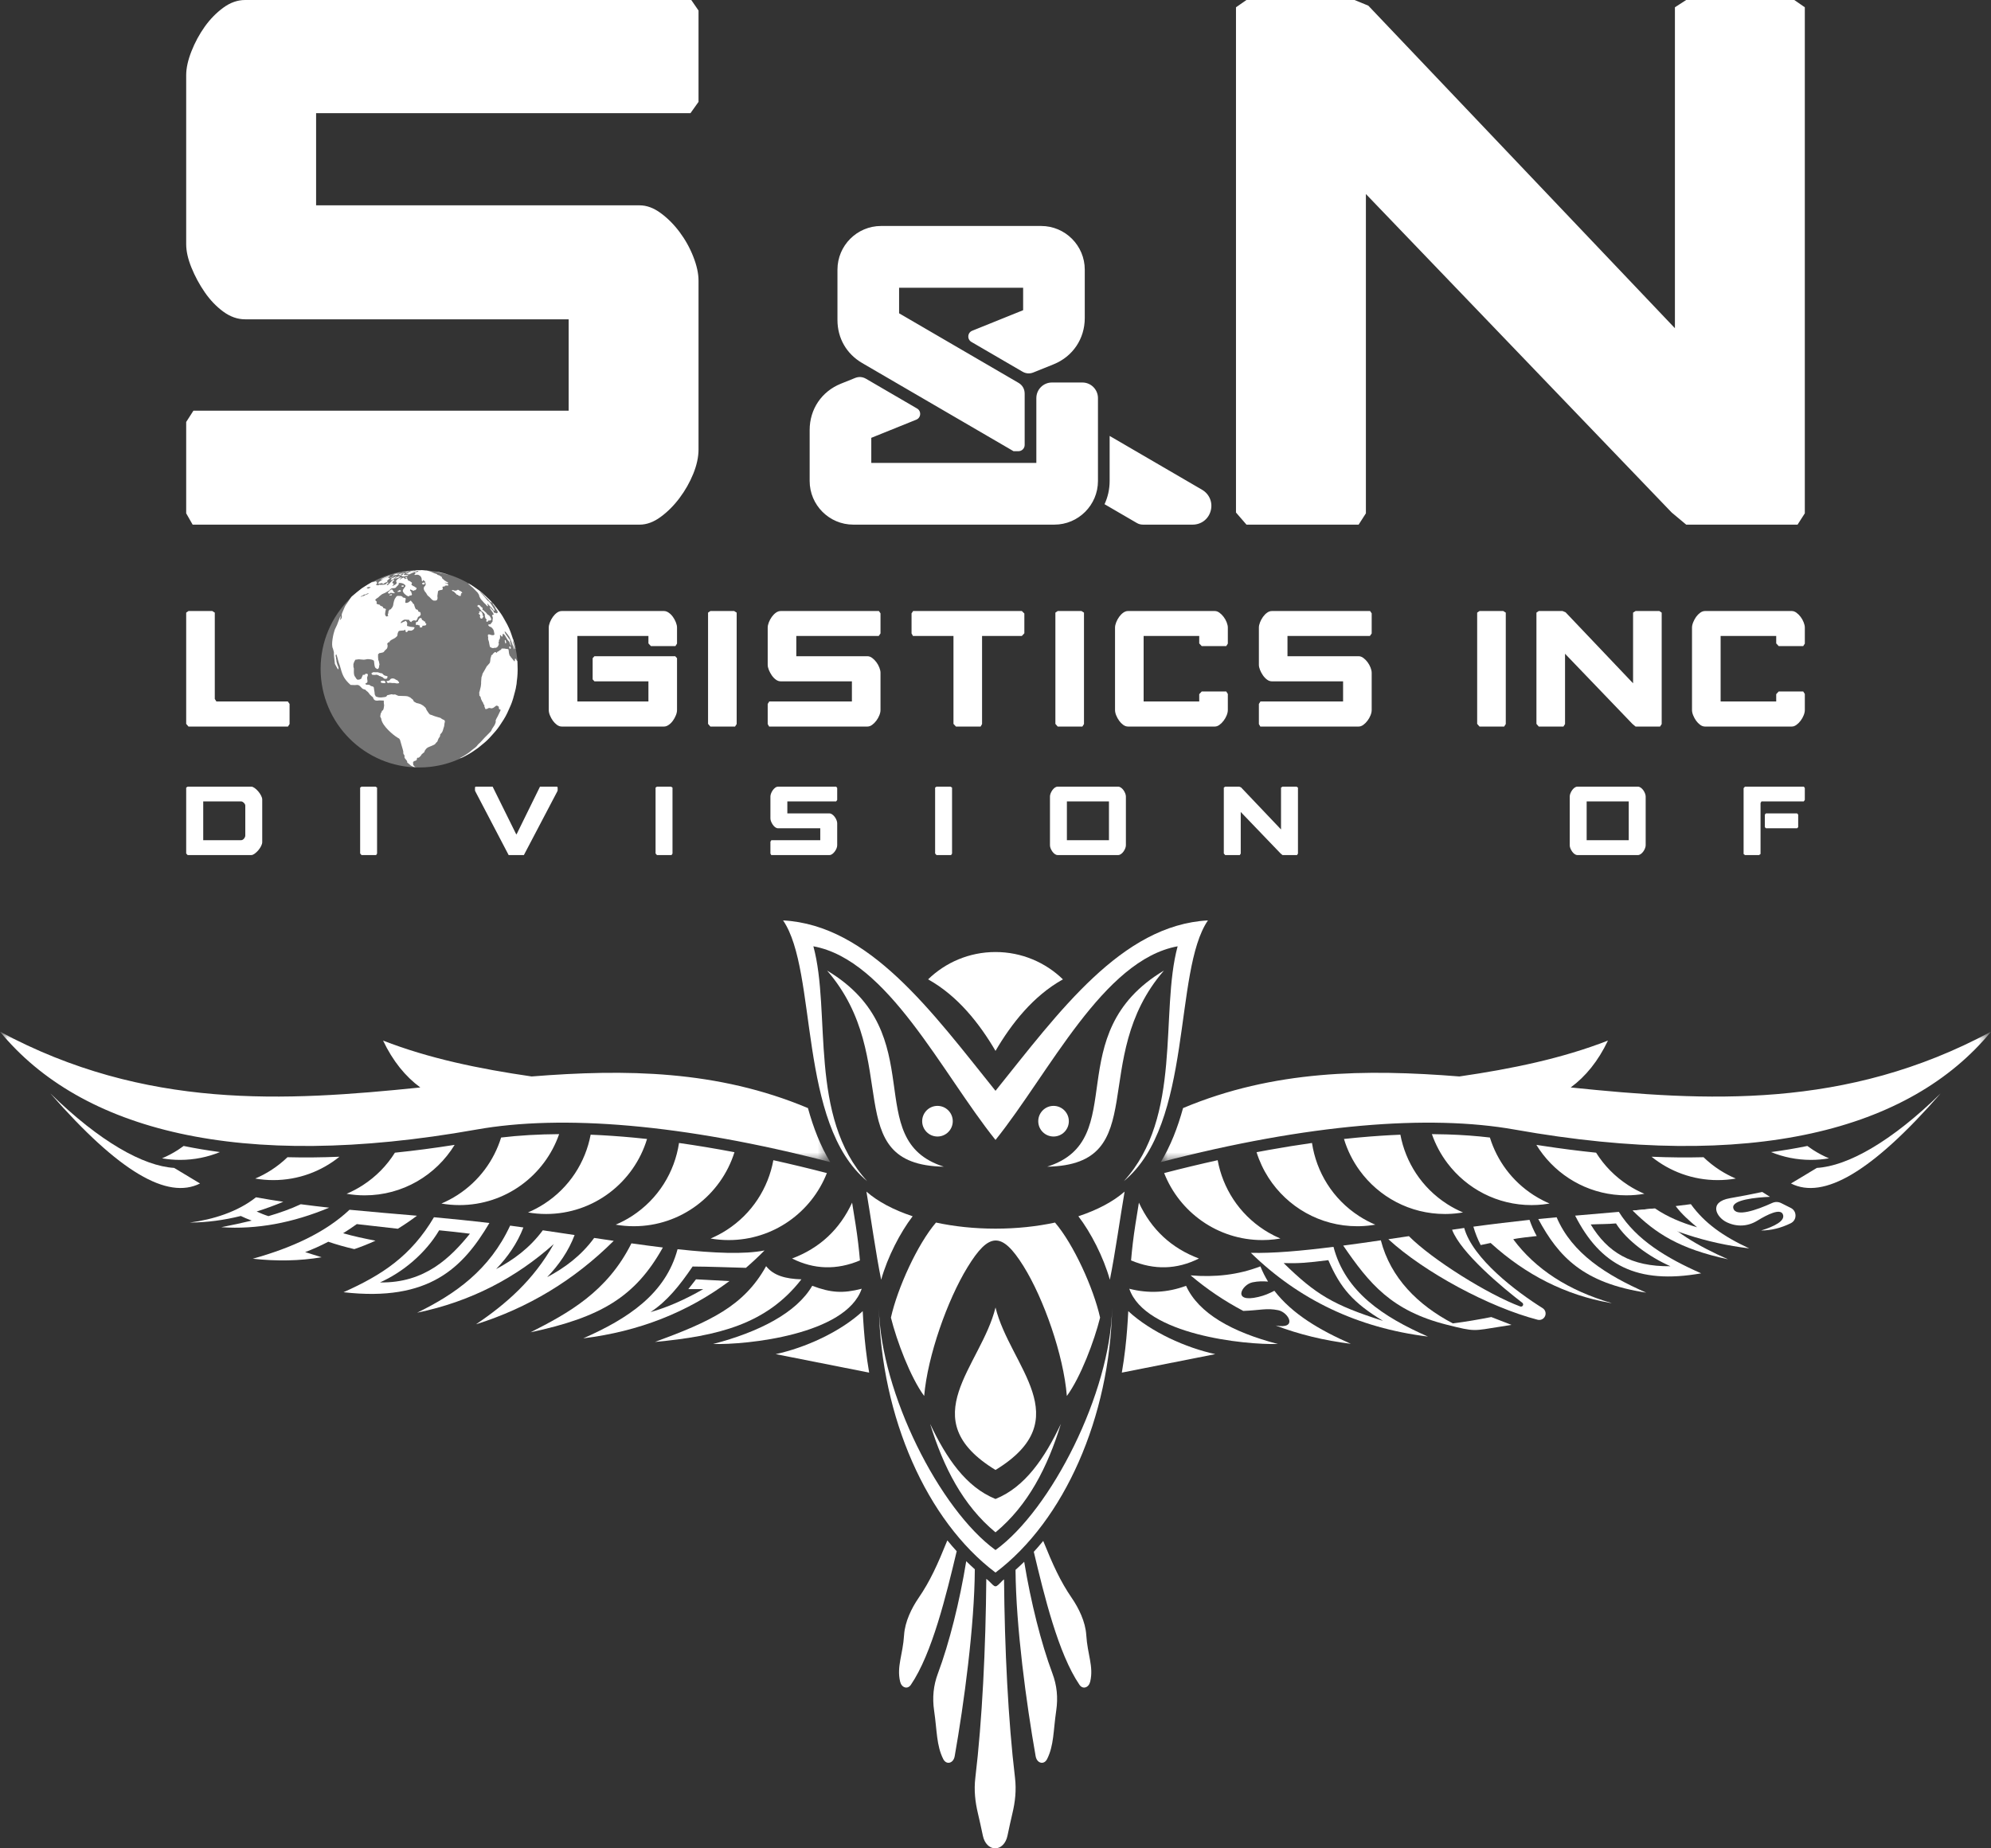 <?xml version="1.0" encoding="UTF-8"?>
<svg width="140px" height="130px" viewBox="0 0 140 130" version="1.1" xmlns="http://www.w3.org/2000/svg" xmlns:xlink="http://www.w3.org/1999/xlink">
    <rect x="0" y="0" width="140" height="130" fill="#333333" stroke="none"/>
    <title>ACE2BFCB-FCA9-480C-ADCC-B32C9A49B07E</title>
    <defs>
        <polygon id="path-1" points="0 0 58.381 0 58.381 9.175 0 9.175"></polygon>
        <polygon id="path-3" points="0 0 58.381 0 58.381 9.175 0 9.175"></polygon>
    </defs>
    <g id="Page-1" stroke="none" stroke-width="1" fill="none" fill-rule="evenodd">
        <g id="SN-Logistics---Landing-Page" transform="translate(-32, -2286)">
            <g id="Footer" transform="translate(0, 2222)">
                <g id="logo_footer" transform="translate(32, 64)">
                    <path d="M36.405,47.038 C36.405,50.871 33.302,53.979 29.474,53.979 C25.647,53.979 22.544,50.871 22.544,47.038 C22.544,43.205 25.647,40.097 29.474,40.097 C33.302,40.097 36.405,43.205 36.405,47.038" id="Fill-1" fill-opacity="0.32" fill="#FFFFFF"></path>
                    <path d="M29.394,40.093 C29.406,40.093 29.422,40.093 29.439,40.093 C29.424,40.093 29.409,40.093 29.394,40.093 L29.394,40.093 Z M27.231,40.539 L27.195,40.553 L27.153,40.569 L27.103,40.59 L27.065,40.605 L27.02,40.622 L26.985,40.637 L26.947,40.657 L26.881,40.688 L26.856,40.701 L26.84,40.712 L26.829,40.722 L26.802,40.739 L26.773,40.756 L26.765,40.767 L26.765,40.771 C26.823,40.778 26.888,40.735 26.888,40.734 L26.922,40.718 L26.955,40.701 L27.002,40.683 L27.033,40.67 C27.115,40.634 27.115,40.634 27.143,40.625 C27.331,40.568 27.331,40.568 27.381,40.546 C27.393,40.542 27.404,40.536 27.415,40.53 C27.412,40.531 27.408,40.533 27.405,40.534 C27.404,40.534 27.403,40.533 27.402,40.532 C27.402,40.531 27.402,40.529 27.402,40.528 C27.414,40.521 27.426,40.515 27.436,40.506 C27.429,40.504 27.421,40.504 27.413,40.506 C27.403,40.507 27.392,40.509 27.383,40.5 C27.385,40.496 27.389,40.493 27.392,40.489 C27.391,40.489 27.39,40.49 27.389,40.49 C27.388,40.489 27.387,40.488 27.386,40.487 C27.358,40.488 27.236,40.537 27.231,40.539 L27.231,40.539 Z M28.137,40.269 L28.137,40.269 L28.136,40.269 L28.136,40.269 C28.133,40.27 28.128,40.27 28.096,40.278 C28.073,40.283 28.043,40.29 28.02,40.296 C28.021,40.295 28.022,40.295 28.023,40.294 C28.013,40.296 27.851,40.331 27.795,40.346 L27.746,40.361 L27.714,40.373 C27.714,40.374 27.714,40.375 27.714,40.376 C27.731,40.375 27.731,40.375 27.741,40.375 L27.781,40.367 C27.804,40.361 27.828,40.354 27.85,40.348 L27.869,40.344 L27.887,40.34 L27.9,40.338 L27.903,40.339 L27.914,40.336 C27.956,40.328 27.956,40.328 28.113,40.284 C28.124,40.281 28.136,40.278 28.148,40.275 C28.155,40.272 28.166,40.27 28.171,40.264 C28.159,40.264 28.148,40.268 28.137,40.269 L28.137,40.269 Z M28.067,40.334 C27.907,40.384 27.907,40.384 27.888,40.387 L27.879,40.387 L27.878,40.384 L27.9,40.375 L27.923,40.363 L27.949,40.349 L27.934,40.348 L27.923,40.348 C27.924,40.347 27.924,40.347 27.925,40.346 C27.915,40.343 27.808,40.379 27.772,40.39 C27.753,40.397 27.726,40.404 27.706,40.409 C27.649,40.429 27.63,40.435 27.627,40.442 C27.632,40.443 27.638,40.442 27.644,40.442 L27.653,40.442 C27.653,40.443 27.653,40.444 27.652,40.444 C27.654,40.447 27.654,40.447 27.671,40.445 C27.668,40.449 27.666,40.451 27.659,40.454 C27.659,40.454 27.612,40.474 27.61,40.482 C27.613,40.484 27.613,40.484 27.636,40.477 C27.711,40.456 27.715,40.46 27.717,40.462 C27.744,40.46 27.769,40.446 27.797,40.445 C27.804,40.445 27.811,40.447 27.818,40.448 C27.826,40.451 27.834,40.453 27.842,40.452 C27.847,40.451 27.848,40.451 27.85,40.45 C27.866,40.445 27.871,40.444 27.874,40.444 L27.874,40.444 C27.883,40.443 27.91,40.435 27.99,40.402 C28.007,40.395 28.029,40.385 28.045,40.378 L28.049,40.37 L28.034,40.369 C28.033,40.368 28.03,40.367 28.028,40.367 L28.027,40.367 L28.026,40.367 L28.025,40.367 L28.025,40.367 L28.024,40.367 L28.024,40.367 L28.081,40.342 L28.089,40.337 L28.092,40.33 L28.085,40.33 L28.067,40.334 Z M28.423,40.218 C28.457,40.21 28.49,40.204 28.527,40.203 C28.523,40.206 28.518,40.209 28.453,40.224 C28.419,40.232 28.385,40.238 28.352,40.247 L28.35,40.248 C28.35,40.248 28.35,40.248 28.35,40.248 C28.349,40.248 28.349,40.248 28.349,40.248 C28.348,40.248 28.347,40.248 28.347,40.248 C28.346,40.249 28.346,40.249 28.345,40.249 C28.344,40.249 28.343,40.249 28.342,40.249 C28.342,40.25 28.341,40.25 28.34,40.25 C28.339,40.251 28.338,40.251 28.337,40.251 C28.326,40.254 28.315,40.257 28.304,40.26 L28.294,40.263 C28.291,40.263 28.289,40.265 28.286,40.265 L28.28,40.267 C28.279,40.267 28.278,40.268 28.276,40.268 C28.275,40.268 28.275,40.268 28.274,40.269 C28.274,40.269 28.273,40.269 28.273,40.269 C28.273,40.269 28.272,40.269 28.272,40.269 L28.272,40.269 L28.253,40.272 C28.252,40.272 28.25,40.272 28.248,40.272 L28.246,40.27 L28.243,40.269 L28.224,40.273 L28.215,40.274 L28.236,40.265 C28.263,40.256 28.263,40.256 28.306,40.248 C28.402,40.224 28.402,40.224 28.423,40.218 L28.423,40.218 Z M28.243,40.34 L28.243,40.34 C28.299,40.328 28.299,40.328 28.332,40.326 L28.333,40.333 L28.316,40.341 L28.29,40.352 L28.273,40.363 L28.247,40.377 L28.238,40.384 L28.219,40.399 L28.17,40.42 L28.125,40.437 C28.108,40.44 28.106,40.439 28.105,40.438 C28.078,40.441 28.053,40.46 28.024,40.448 C28.03,40.435 28.052,40.417 28.059,40.412 L28.062,40.407 C28.06,40.406 28.059,40.405 28.059,40.404 C28.062,40.394 28.071,40.39 28.093,40.38 L28.099,40.372 L28.13,40.356 C28.196,40.329 28.221,40.325 28.229,40.326 C28.229,40.326 28.229,40.327 28.228,40.327 C28.221,40.331 28.21,40.337 28.202,40.341 L28.181,40.349 L28.172,40.356 L28.193,40.355 L28.243,40.34 Z M28.391,40.258 L28.391,40.258 C28.381,40.259 28.372,40.265 28.362,40.266 L28.362,40.265 C28.36,40.265 28.355,40.266 28.336,40.272 L28.301,40.284 L28.294,40.287 L28.296,40.29 L28.295,40.292 L28.306,40.29 L28.33,40.285 C28.351,40.277 28.372,40.27 28.393,40.263 C28.395,40.262 28.397,40.26 28.399,40.259 C28.396,40.259 28.394,40.258 28.391,40.258 L28.391,40.258 Z M28.769,40.174 L28.769,40.174 L28.769,40.174 C28.766,40.174 28.761,40.174 28.728,40.179 C28.725,40.179 28.721,40.179 28.717,40.179 L28.716,40.179 L28.716,40.179 L28.715,40.179 L28.715,40.179 L28.715,40.179 C28.649,40.193 28.647,40.193 28.643,40.196 C28.649,40.195 28.656,40.193 28.662,40.192 C28.643,40.197 28.624,40.201 28.605,40.206 C28.587,40.212 28.569,40.218 28.551,40.223 C28.553,40.222 28.555,40.222 28.556,40.222 C28.481,40.241 28.481,40.241 28.479,40.246 C28.479,40.246 28.48,40.247 28.481,40.247 L28.496,40.246 C28.526,40.243 28.526,40.243 28.529,40.242 C28.491,40.258 28.491,40.258 28.482,40.267 L28.526,40.257 L28.564,40.245 L28.582,40.236 L28.616,40.225 L28.637,40.218 L28.659,40.211 L28.674,40.205 L28.706,40.194 L28.736,40.186 L28.75,40.182 L28.756,40.179 C28.76,40.178 28.767,40.177 28.771,40.174 C28.77,40.174 28.77,40.174 28.769,40.174 L28.769,40.174 Z M27.584,40.577 L27.535,40.6 L27.515,40.602 L27.51,40.599 L27.455,40.626 L27.413,40.644 L27.367,40.652 C27.363,40.652 27.356,40.653 27.352,40.654 C27.354,40.651 27.357,40.648 27.36,40.645 C27.359,40.644 27.358,40.642 27.357,40.641 C27.349,40.642 27.345,40.642 27.334,40.64 L27.325,40.639 L27.31,40.642 L27.321,40.629 L27.309,40.625 L27.301,40.62 C27.298,40.62 27.294,40.62 27.291,40.62 L27.288,40.616 L27.303,40.604 C27.31,40.599 27.321,40.591 27.328,40.585 C27.328,40.584 27.327,40.582 27.327,40.581 C27.322,40.582 27.317,40.583 27.312,40.584 C27.216,40.618 27.216,40.618 27.212,40.619 L27.188,40.624 L27.159,40.633 L27.107,40.654 L27.106,40.654 C27.096,40.656 27.091,40.658 27.059,40.672 L27.038,40.678 L27.001,40.694 C26.885,40.746 26.882,40.761 26.878,40.776 L26.88,40.776 L26.88,40.776 L26.881,40.776 L26.881,40.776 L26.881,40.776 L26.881,40.776 L26.88,40.777 C26.864,40.788 26.847,40.797 26.832,40.807 L26.805,40.825 C26.627,40.933 26.625,40.94 26.62,40.962 C26.621,40.963 26.622,40.963 26.624,40.964 C26.63,40.964 26.639,40.964 26.646,40.964 C26.643,40.969 26.643,40.969 26.62,40.989 C26.621,40.991 26.621,40.994 26.622,40.996 C26.588,41.031 26.588,41.031 26.608,41.043 C26.608,41.046 26.609,41.05 26.61,41.053 C26.633,41.056 26.633,41.056 26.634,41.062 C26.635,41.062 26.733,41.027 26.76,41.026 L26.76,41.026 L26.76,41.026 L26.761,41.026 L26.762,41.026 L26.762,41.026 L26.762,41.026 C26.763,41.026 26.763,41.026 26.763,41.026 C26.763,41.026 26.763,41.026 26.767,41.026 C26.784,41.023 26.784,41.023 26.813,41.025 C26.834,41.016 26.878,40.998 26.898,41.015 C26.895,41.026 26.894,41.028 26.887,41.033 C26.892,41.044 26.892,41.044 26.906,41.059 C26.938,41.069 26.938,41.069 26.963,41.062 L27.014,41.03 C27.021,41.025 27.027,41.02 27.034,41.014 L27.059,40.995 C27.134,40.961 27.139,40.96 27.17,40.951 L27.21,40.929 L27.234,40.911 C27.24,40.906 27.246,40.899 27.251,40.893 C27.246,40.882 27.233,40.878 27.224,40.871 L27.222,40.863 L27.227,40.848 L27.243,40.834 L27.255,40.815 L27.285,40.787 L27.316,40.763 L27.365,40.725 L27.367,40.715 L27.358,40.71 C27.41,40.669 27.41,40.669 27.477,40.63 L27.465,40.643 L27.518,40.626 L27.535,40.623 C27.54,40.623 27.549,40.626 27.554,40.623 C27.572,40.613 27.592,40.603 27.597,40.601 C27.6,40.6 27.604,40.6 27.606,40.599 C27.617,40.594 27.642,40.582 27.667,40.569 L27.67,40.568 L27.699,40.545 L27.708,40.535 L27.699,40.532 L27.682,40.532 L27.675,40.531 C27.644,40.545 27.615,40.562 27.584,40.577 L27.584,40.577 Z M27.856,40.552 C27.793,40.558 27.793,40.558 27.705,40.608 L27.689,40.621 C27.679,40.626 27.679,40.626 27.609,40.653 C27.606,40.653 27.602,40.653 27.597,40.653 C27.555,40.647 27.521,40.68 27.52,40.68 L27.53,40.69 L27.536,40.698 L27.525,40.711 L27.507,40.732 L27.509,40.739 L27.508,40.746 L27.493,40.76 L27.47,40.791 L27.47,40.806 L27.501,40.801 C27.55,40.777 27.605,40.768 27.653,40.741 C27.653,40.741 27.653,40.74 27.653,40.74 C27.653,40.739 27.652,40.739 27.651,40.739 C27.656,40.732 27.681,40.714 27.692,40.708 L27.768,40.658 C27.77,40.635 27.782,40.629 27.818,40.61 L27.857,40.586 L27.887,40.569 L27.903,40.554 L27.906,40.545 L27.892,40.544 L27.856,40.552 Z M27.978,40.56 L27.95,40.575 L27.919,40.592 L27.854,40.634 L27.809,40.662 L27.782,40.685 L27.789,40.692 L27.799,40.696 L27.823,40.69 L27.847,40.684 C27.868,40.685 27.876,40.682 27.945,40.654 L27.975,40.646 L27.992,40.643 C28.073,40.603 28.073,40.603 28.11,40.578 C28.116,40.574 28.144,40.545 28.144,40.545 C28.137,40.549 28.137,40.549 28.134,40.549 C28.134,40.547 28.133,40.545 28.127,40.544 C28.12,40.544 28.113,40.545 28.105,40.546 C28.099,40.546 28.092,40.547 28.085,40.546 L28.059,40.545 L28.029,40.541 L28.021,40.541 L27.978,40.56 Z M28.133,40.453 L28.133,40.453 C28.166,40.435 28.238,40.425 28.239,40.425 C28.24,40.425 28.242,40.425 28.243,40.425 C28.246,40.425 28.25,40.425 28.253,40.426 C28.252,40.437 28.193,40.466 28.192,40.466 L28.154,40.482 L28.081,40.487 L28.073,40.487 L28.109,40.463 L28.133,40.453 Z M27.493,41.467 C27.481,41.479 27.466,41.5 27.45,41.507 C27.434,41.513 27.414,41.524 27.408,41.536 C27.409,41.536 27.41,41.535 27.41,41.534 C27.364,41.591 27.364,41.591 27.263,41.693 C27.266,41.7 27.275,41.722 27.32,41.719 L27.33,41.74 L27.352,41.757 C27.366,41.754 27.39,41.757 27.4,41.746 C27.441,41.695 27.448,41.695 27.494,41.695 L27.517,41.696 C27.582,41.707 27.646,41.717 27.711,41.728 L27.748,41.714 L27.758,41.694 L27.743,41.668 L27.713,41.662 L27.671,41.635 L27.678,41.615 L27.666,41.58 C27.662,41.578 27.656,41.576 27.651,41.574 C27.649,41.54 27.649,41.54 27.612,41.529 L27.6,41.485 L27.575,41.465 L27.528,41.459 L27.493,41.467 Z M27.456,41.812 C27.446,41.817 27.433,41.829 27.422,41.827 C27.422,41.827 27.402,41.823 27.391,41.829 C27.387,41.831 27.387,41.831 27.381,41.853 L27.393,41.874 C27.454,41.869 27.454,41.869 27.458,41.87 C27.468,41.875 27.495,41.874 27.516,41.873 L27.538,41.869 L27.569,41.806 L27.544,41.8 L27.484,41.798 C27.474,41.802 27.465,41.807 27.456,41.812 L27.456,41.812 Z M28.193,41.551 L28.193,41.551 C28.188,41.546 28.188,41.545 28.185,41.529 C28.174,41.526 28.163,41.52 28.152,41.518 C28.151,41.518 28.151,41.517 28.15,41.517 C28.144,41.517 28.139,41.517 28.134,41.517 C28.13,41.517 28.126,41.517 28.123,41.517 C28.109,41.517 28.098,41.509 28.085,41.507 C28.084,41.507 28.082,41.508 28.081,41.509 C28.081,41.509 28.081,41.51 28.081,41.512 L28.056,41.525 C28.009,41.562 28.009,41.562 27.997,41.562 C27.986,41.562 27.986,41.562 27.977,41.569 C27.977,41.569 27.966,41.58 27.954,41.61 L27.949,41.629 L28.008,41.626 L28.041,41.627 L28.149,41.611 L28.178,41.588 L28.178,41.587 C28.178,41.587 28.179,41.587 28.179,41.586 C28.179,41.586 28.179,41.585 28.18,41.585 C28.18,41.584 28.181,41.583 28.181,41.582 C28.181,41.58 28.182,41.579 28.183,41.577 C28.184,41.576 28.185,41.574 28.185,41.571 C28.186,41.569 28.187,41.566 28.188,41.564 C28.193,41.553 28.193,41.553 28.193,41.551 L28.193,41.551 Z M28.243,41.196 L28.246,41.227 L28.241,41.253 L28.252,41.271 L28.326,41.269 C28.34,41.267 28.359,41.264 28.372,41.262 C28.375,41.257 28.378,41.252 28.38,41.248 C28.395,41.219 28.398,41.206 28.402,41.193 L28.384,41.188 L28.333,41.182 C28.292,41.181 28.28,41.181 28.266,41.175 C28.266,41.175 28.265,41.175 28.265,41.175 C28.261,41.176 28.254,41.177 28.243,41.196 L28.243,41.196 Z M28.425,40.544 L28.425,40.544 L28.426,40.544 L28.426,40.544 L28.426,40.544 L28.427,40.544 L28.427,40.544 C28.436,40.544 28.441,40.544 28.449,40.539 C28.468,40.532 28.468,40.532 28.522,40.516 L28.544,40.516 L28.567,40.517 L28.592,40.516 L28.607,40.513 C28.647,40.513 28.647,40.513 28.68,40.485 C28.694,40.473 28.702,40.454 28.702,40.454 C28.7,40.453 28.698,40.451 28.697,40.45 C28.698,40.449 28.698,40.448 28.699,40.447 C28.698,40.444 28.696,40.442 28.672,40.444 L28.658,40.444 L28.636,40.443 C28.616,40.446 28.563,40.453 28.551,40.437 L28.534,40.437 C28.41,40.456 28.41,40.456 28.405,40.453 C28.407,40.447 28.413,40.444 28.417,40.44 C28.408,40.436 28.401,40.43 28.392,40.426 L28.39,40.413 L28.432,40.385 C28.43,40.384 28.427,40.383 28.425,40.382 C28.436,40.368 28.444,40.362 28.477,40.353 L28.492,40.339 L28.486,40.337 C28.483,40.333 28.48,40.327 28.473,40.326 C28.47,40.326 28.468,40.326 28.465,40.327 L28.446,40.326 L28.433,40.325 L28.432,40.325 C28.415,40.326 28.398,40.331 28.381,40.332 L28.354,40.341 L28.314,40.358 C28.313,40.36 28.311,40.365 28.309,40.367 C28.323,40.371 28.337,40.37 28.35,40.372 C28.357,40.387 28.347,40.396 28.342,40.401 L28.32,40.418 L28.29,40.435 L28.258,40.456 L28.222,40.477 L28.215,40.487 C28.221,40.497 28.222,40.498 28.231,40.497 C28.236,40.496 28.236,40.496 28.28,40.521 L28.299,40.531 L28.31,40.534 L28.325,40.541 L28.335,40.541 C28.34,40.541 28.345,40.542 28.35,40.542 L28.369,40.542 L28.383,40.543 C28.398,40.544 28.412,40.544 28.425,40.544 L28.425,40.544 Z M28.654,40.223 L28.617,40.234 L28.572,40.249 L28.573,40.249 L28.573,40.249 L28.574,40.249 L28.575,40.249 L28.576,40.249 C28.577,40.249 28.577,40.249 28.578,40.25 C28.576,40.251 28.575,40.253 28.568,40.255 L28.534,40.27 L28.515,40.277 L28.526,40.279 L28.528,40.284 L28.573,40.275 L28.574,40.275 C28.574,40.275 28.574,40.275 28.574,40.275 C28.574,40.275 28.575,40.275 28.575,40.274 C28.576,40.274 28.576,40.274 28.577,40.274 C28.578,40.274 28.579,40.273 28.579,40.273 C28.581,40.272 28.582,40.272 28.583,40.272 C28.584,40.271 28.586,40.27 28.588,40.27 C28.639,40.251 28.639,40.251 28.676,40.239 C28.677,40.239 28.751,40.214 28.754,40.211 C28.75,40.211 28.746,40.211 28.742,40.212 C28.738,40.212 28.734,40.212 28.73,40.212 C28.73,40.211 28.73,40.21 28.731,40.21 C28.728,40.21 28.726,40.21 28.724,40.21 C28.721,40.21 28.719,40.21 28.717,40.21 C28.717,40.21 28.716,40.209 28.716,40.209 C28.717,40.208 28.718,40.207 28.719,40.207 C28.697,40.212 28.676,40.217 28.654,40.223 L28.654,40.223 Z M29.063,40.137 L29.063,40.137 C29.181,40.12 29.181,40.12 29.197,40.119 C29.191,40.12 29.184,40.122 29.178,40.123 L29.163,40.126 L29.155,40.129 L29.145,40.132 L29.143,40.132 L29.093,40.145 L29.08,40.15 L29.081,40.153 L29.066,40.158 L29.022,40.173 C28.985,40.194 28.985,40.194 28.975,40.198 L28.954,40.205 C28.926,40.214 28.925,40.214 28.896,40.218 C28.861,40.225 28.829,40.242 28.792,40.245 L28.792,40.245 C28.772,40.248 28.753,40.254 28.734,40.258 C28.723,40.258 28.723,40.258 28.72,40.257 C28.72,40.256 28.72,40.255 28.72,40.254 C28.72,40.253 28.72,40.253 28.695,40.25 L28.695,40.247 C28.704,40.244 28.716,40.239 28.725,40.235 C28.771,40.22 28.818,40.205 28.865,40.19 C28.863,40.188 28.86,40.187 28.858,40.185 C28.854,40.185 28.85,40.185 28.845,40.185 C28.846,40.185 28.883,40.164 29.063,40.137 L29.063,40.137 Z M29.512,40.096 L29.512,40.096 C29.52,40.095 29.527,40.095 29.535,40.095 C29.536,40.095 29.539,40.095 29.54,40.096 C29.54,40.096 29.54,40.097 29.54,40.098 L29.54,40.1 L29.541,40.1 L29.539,40.102 L29.53,40.109 C29.497,40.115 29.458,40.13 29.458,40.131 C29.429,40.137 29.4,40.147 29.37,40.154 L29.369,40.154 C29.349,40.158 29.331,40.167 29.313,40.173 L29.274,40.186 L29.23,40.199 C29.213,40.206 29.195,40.21 29.178,40.217 L29.173,40.218 L29.173,40.218 C29.162,40.22 29.162,40.22 29.116,40.248 L29.092,40.256 C29.072,40.263 29.071,40.264 29.061,40.266 L29.061,40.266 C29.041,40.269 28.903,40.33 28.869,40.351 C28.828,40.376 28.766,40.414 28.71,40.396 C28.71,40.394 28.709,40.392 28.708,40.391 C28.697,40.39 28.686,40.39 28.676,40.389 C28.661,40.388 28.648,40.38 28.633,40.38 C28.634,40.377 28.634,40.377 28.652,40.36 C28.639,40.36 28.626,40.363 28.613,40.365 C28.589,40.37 28.566,40.374 28.542,40.365 C28.545,40.349 28.564,40.343 28.596,40.332 L28.677,40.311 C28.69,40.307 28.69,40.307 28.75,40.274 C28.75,40.274 28.75,40.274 28.75,40.274 C28.75,40.274 28.751,40.274 28.751,40.274 C28.751,40.274 28.751,40.274 28.752,40.273 C28.753,40.273 28.753,40.273 28.754,40.272 C28.755,40.272 28.756,40.272 28.757,40.271 C28.758,40.27 28.76,40.27 28.761,40.269 C28.763,40.269 28.765,40.268 28.766,40.267 C28.807,40.253 28.849,40.245 28.89,40.234 L28.893,40.233 L28.894,40.233 C28.894,40.232 28.894,40.232 28.894,40.232 C28.895,40.232 28.895,40.232 28.895,40.232 C28.895,40.232 28.896,40.232 28.896,40.232 C28.897,40.231 28.898,40.231 28.898,40.231 C28.899,40.23 28.9,40.23 28.901,40.229 C28.902,40.229 28.903,40.229 28.905,40.228 C28.933,40.218 28.963,40.213 28.991,40.203 C29,40.2 29.01,40.196 29.019,40.193 C29.021,40.192 29.018,40.192 29.016,40.192 L29.021,40.187 C29.093,40.162 29.171,40.163 29.244,40.139 C29.242,40.139 29.239,40.138 29.238,40.138 C29.226,40.139 29.189,40.137 29.189,40.137 C29.185,40.136 29.181,40.135 29.177,40.134 C29.178,40.133 29.18,40.133 29.181,40.132 C29.185,40.131 29.19,40.131 29.195,40.131 C29.205,40.131 29.215,40.131 29.222,40.121 C29.278,40.11 29.305,40.108 29.353,40.104 L29.369,40.103 L29.39,40.101 L29.405,40.1 L29.419,40.1 C29.436,40.098 29.454,40.098 29.471,40.096 C29.483,40.096 29.494,40.095 29.506,40.095 C29.504,40.095 29.502,40.096 29.5,40.096 C29.504,40.096 29.509,40.096 29.512,40.096 L29.512,40.096 Z M28.582,40.591 C28.57,40.588 28.558,40.594 28.547,40.595 C28.548,40.595 28.548,40.594 28.548,40.594 C28.537,40.593 28.511,40.62 28.502,40.638 L28.522,40.656 L28.532,40.665 C28.535,40.665 28.537,40.665 28.54,40.665 L28.57,40.666 L28.577,40.666 L28.583,40.669 C28.605,40.662 28.608,40.661 28.622,40.648 C28.625,40.644 28.627,40.642 28.628,40.64 C28.617,40.638 28.634,40.626 28.635,40.618 C28.634,40.619 28.632,40.621 28.631,40.62 C28.628,40.62 28.628,40.615 28.624,40.615 C28.623,40.615 28.596,40.612 28.586,40.606 C28.584,40.606 28.584,40.605 28.585,40.604 C28.587,40.597 28.583,40.588 28.582,40.587 C28.582,40.59 28.582,40.59 28.582,40.591 L28.582,40.591 Z M29.783,41.106 C29.775,41.106 29.767,41.106 29.758,41.105 L29.736,41.104 C29.732,41.104 29.727,41.102 29.723,41.101 C29.722,41.087 29.722,41.087 29.693,41.078 L29.685,41.076 L29.686,41.057 L29.686,41.042 L29.681,41.021 C29.681,41.017 29.68,41.013 29.68,41.009 L29.681,41.009 L29.68,41.009 L29.68,41.009 L29.68,41.008 L29.681,41.008 C29.681,41.008 29.681,41.008 29.681,41.009 C29.681,41.009 29.681,41.009 29.681,41.009 C29.682,41.009 29.683,41.009 29.684,41.008 L29.685,41.008 L29.686,41.008 L29.687,41.008 L29.687,41.008 L29.688,41.008 L29.688,41.008 L29.688,41.008 C29.688,41.008 29.688,41.008 29.689,41.009 C29.695,41.007 29.699,41.004 29.701,40.998 C29.703,40.999 29.706,40.999 29.708,40.999 L29.715,40.999 C29.721,40.999 29.726,41.004 29.732,41.002 C29.744,40.999 29.749,40.987 29.759,40.981 C29.763,40.98 29.766,40.98 29.769,40.98 C29.772,40.98 29.775,40.98 29.778,40.978 C29.777,40.969 29.781,40.97 29.782,40.97 C29.792,40.973 29.797,40.981 29.806,40.984 C29.813,40.987 29.816,40.983 29.819,40.978 C29.821,40.975 29.824,40.974 29.826,40.971 C29.828,40.966 29.827,40.96 29.829,40.955 C29.829,40.954 29.83,40.953 29.831,40.953 C29.832,40.952 29.833,40.952 29.835,40.952 C29.845,40.952 29.857,40.958 29.857,40.959 C29.864,40.97 29.858,40.984 29.863,40.995 C29.867,41.003 29.873,41.01 29.876,41.018 C29.876,41.018 29.876,41.019 29.876,41.019 L29.872,41.033 L29.845,41.045 L29.851,41.069 L29.85,41.069 C29.85,41.077 29.861,41.081 29.856,41.09 C29.855,41.092 29.851,41.095 29.836,41.094 C29.838,41.104 29.838,41.104 29.784,41.106 L29.783,41.106 Z M29.587,43.471 L29.543,43.478 C29.531,43.478 29.519,43.478 29.505,43.479 C29.469,43.511 29.462,43.564 29.427,43.597 C29.398,43.63 29.398,43.63 29.4,43.639 C29.401,43.64 29.402,43.641 29.403,43.641 C29.403,43.658 29.402,43.676 29.378,43.706 L29.35,43.733 L29.286,43.75 L29.258,43.767 C29.253,43.772 29.245,43.78 29.239,43.785 C29.25,43.837 29.25,43.837 29.249,43.842 C29.248,43.843 29.224,43.925 29.23,43.93 C29.248,43.948 29.332,43.961 29.401,43.944 C29.418,43.975 29.424,43.986 29.462,43.983 C29.484,43.981 29.498,43.987 29.505,43.991 C29.549,44.017 29.491,44.066 29.517,44.099 C29.517,44.099 29.527,44.111 29.558,44.139 C29.574,44.139 29.595,44.139 29.669,44.113 L29.689,44.109 L29.694,44.048 L29.7,44.019 C29.71,44.015 29.724,44.007 29.736,44.006 C29.737,44.006 29.83,44.002 29.836,44.004 C29.849,43.995 29.856,43.991 29.879,43.986 C29.887,43.988 29.898,43.99 29.906,43.991 C29.918,43.982 29.935,43.982 29.945,43.97 C29.952,43.96 29.96,43.949 29.974,43.905 L29.978,43.867 C29.956,43.848 29.923,43.845 29.906,43.818 C29.892,43.797 29.907,43.775 29.905,43.753 L29.887,43.716 L29.855,43.71 L29.788,43.686 L29.784,43.653 L29.735,43.629 L29.699,43.619 L29.664,43.568 L29.647,43.522 L29.631,43.476 L29.604,43.458 L29.587,43.471 Z M32.165,41.49 L32.15,41.508 L32.139,41.517 L32.113,41.526 L32.084,41.526 C32.031,41.548 32.031,41.548 31.999,41.545 L31.937,41.531 L31.878,41.51 L31.839,41.498 L31.805,41.499 L31.792,41.509 L31.772,41.524 C31.808,41.572 31.808,41.572 31.841,41.579 C31.873,41.585 31.953,41.643 31.954,41.643 C31.961,41.648 31.961,41.648 31.985,41.689 C31.998,41.71 32.025,41.716 32.043,41.732 C32.042,41.732 32.041,41.731 32.04,41.729 C32.061,41.75 32.061,41.75 32.108,41.815 C32.123,41.82 32.142,41.827 32.155,41.833 C32.174,41.822 32.182,41.831 32.192,41.843 C32.2,41.852 32.226,41.882 32.259,41.894 L32.3,41.912 C32.311,41.916 32.326,41.92 32.337,41.924 C32.345,41.906 32.345,41.906 32.415,41.901 L32.414,41.877 C32.407,41.862 32.391,41.842 32.392,41.825 C32.393,41.807 32.411,41.806 32.42,41.796 L32.443,41.79 C32.438,41.768 32.425,41.75 32.422,41.727 C32.431,41.724 32.435,41.715 32.445,41.713 C32.452,41.712 32.458,41.714 32.464,41.715 C32.471,41.717 32.477,41.719 32.483,41.718 L32.495,41.715 L32.501,41.692 L32.459,41.63 L32.432,41.6 L32.395,41.584 L32.373,41.577 C32.329,41.545 32.329,41.545 32.324,41.544 L32.321,41.544 L32.318,41.544 L32.316,41.544 C32.316,41.543 32.315,41.543 32.315,41.543 L32.314,41.543 L32.313,41.543 L32.285,41.524 L32.249,41.492 L32.204,41.482 L32.185,41.481 L32.165,41.49 Z M26.255,47.275 C26.255,47.275 26.255,47.275 26.249,47.275 C26.236,47.281 26.235,47.281 26.225,47.29 C26.194,47.31 26.159,47.321 26.126,47.337 L26.126,47.381 L26.159,47.449 L26.216,47.463 C26.342,47.482 26.42,47.462 26.421,47.462 C26.433,47.455 26.442,47.45 26.479,47.461 C26.487,47.461 26.496,47.461 26.504,47.461 L26.533,47.468 L26.612,47.498 L26.676,47.546 L26.721,47.552 L26.786,47.577 L26.816,47.599 L26.852,47.607 L26.907,47.63 L26.933,47.653 L26.954,47.681 L26.994,47.71 L27.035,47.739 C27.082,47.744 27.141,47.752 27.177,47.727 C27.19,47.718 27.2,47.716 27.218,47.728 C27.224,47.687 27.238,47.647 27.246,47.606 C27.254,47.555 27.254,47.555 27.066,47.52 C27.041,47.51 26.964,47.479 26.891,47.379 C26.87,47.351 26.806,47.349 26.768,47.348 C26.6,47.289 26.6,47.289 26.583,47.286 L26.51,47.279 C26.421,47.287 26.421,47.287 26.268,47.275 L26.265,47.275 L26.263,47.275 L26.261,47.275 L26.259,47.275 C26.259,47.275 26.259,47.275 26.259,47.275 L26.259,47.275 L26.258,47.275 L26.258,47.275 L26.258,47.275 L26.257,47.275 L26.257,47.275 L26.257,47.275 L26.255,47.275 Z M27.106,48.007 L27.106,48.007 L27.106,48.007 L27.106,48.006 L27.106,48.006 L27.106,48.006 L27.106,48.006 C27.106,48.004 27.106,48.003 27.106,48.002 L27.106,47.999 L27.106,47.997 L27.106,47.997 C27.106,47.997 27.105,47.997 27.105,47.996 L27.105,47.994 C27.105,47.991 27.105,47.99 27.105,47.988 C27.103,47.963 27.074,47.916 27.07,47.913 C27.069,47.912 27.002,47.867 26.986,47.882 L26.959,47.873 C26.92,47.878 26.92,47.878 26.891,47.877 C26.87,47.875 26.811,47.88 26.81,47.88 C26.811,47.88 26.811,47.881 26.812,47.882 C26.799,47.897 26.791,47.915 26.779,47.932 L26.768,47.948 L26.777,47.98 L26.803,48.014 C26.824,48.023 26.838,48.029 26.857,48.032 C26.858,48.032 26.86,48.032 26.861,48.032 L26.865,48.032 L26.869,48.032 L26.872,48.032 C26.873,48.032 26.873,48.032 26.873,48.032 L26.875,48.032 L26.877,48.032 L26.878,48.032 L26.879,48.032 L26.909,48.041 L26.955,48.047 L26.996,48.048 L27.053,48.046 C27.091,48.038 27.102,48.035 27.106,48.007 L27.106,48.007 Z M27.43,47.797 C27.408,47.842 27.402,47.844 27.382,47.854 L27.381,47.854 L27.381,47.854 L27.379,47.854 C27.36,47.856 27.348,47.874 27.328,47.876 C27.266,47.894 27.266,47.894 27.21,47.896 C27.201,47.9 27.188,47.906 27.179,47.91 C27.188,47.952 27.188,47.952 27.219,47.986 C27.219,47.985 27.219,47.983 27.219,47.982 C27.241,48.063 27.355,48.044 27.383,48.016 L27.578,48.039 C27.581,48.04 27.586,48.041 27.589,48.041 C27.631,48.045 27.672,48.038 27.714,48.036 C27.767,48.034 27.815,48.06 27.867,48.064 C27.868,48.064 27.933,48.067 27.944,48.067 C28.065,48.063 28.065,48.023 28.065,47.995 C28.062,47.973 28.053,47.965 28.017,47.939 C27.992,47.921 27.989,47.889 27.968,47.868 C27.951,47.852 27.928,47.848 27.908,47.838 L27.873,47.824 L27.823,47.795 C27.744,47.73 27.655,47.716 27.609,47.714 C27.608,47.714 27.469,47.719 27.43,47.797 L27.43,47.797 Z M26.308,40.85 L26.287,40.861 L26.277,40.868 L26.277,40.868 C26.293,40.859 26.309,40.85 26.324,40.842 L26.308,40.85 Z M25.835,41.746 C25.83,41.748 25.822,41.75 25.816,41.751 C25.81,41.75 25.796,41.76 25.789,41.764 C25.789,41.765 25.711,41.815 25.684,41.816 L25.683,41.816 C25.678,41.817 25.67,41.818 25.664,41.819 L25.651,41.815 L25.617,41.82 C25.614,41.82 25.612,41.819 25.609,41.819 C25.6,41.813 25.593,41.819 25.591,41.822 C25.569,41.845 25.553,41.853 25.511,41.876 C25.491,41.879 25.404,41.928 25.403,41.929 C25.405,41.926 25.407,41.924 25.409,41.921 C25.373,41.962 25.373,41.962 25.356,41.977 C25.356,41.979 25.357,41.98 25.357,41.982 C25.364,41.987 25.42,41.961 25.453,41.938 C25.461,41.933 25.474,41.929 25.483,41.926 C25.494,41.924 25.506,41.924 25.517,41.924 C25.532,41.925 25.548,41.925 25.562,41.919 C25.594,41.908 25.594,41.908 25.701,41.845 C25.744,41.82 25.794,41.814 25.839,41.794 C25.839,41.794 25.893,41.765 25.926,41.733 C25.938,41.721 25.937,41.718 25.936,41.715 C25.9,41.717 25.873,41.745 25.836,41.746 L25.836,41.746 L25.835,41.746 Z M25.99,41.275 C25.984,41.276 25.979,41.278 25.973,41.279 C25.97,41.279 25.97,41.279 25.943,41.285 C25.93,41.29 25.918,41.299 25.904,41.302 L25.904,41.302 L25.904,41.301 L25.902,41.302 C25.892,41.302 25.892,41.302 25.891,41.3 C25.88,41.3 25.869,41.301 25.859,41.302 C25.858,41.302 25.857,41.302 25.857,41.302 C25.853,41.308 25.846,41.306 25.84,41.309 C25.832,41.314 25.824,41.321 25.815,41.327 L25.787,41.355 C25.787,41.361 25.789,41.361 25.793,41.362 C25.794,41.365 25.794,41.367 25.796,41.369 C25.798,41.37 25.8,41.369 25.801,41.369 C25.803,41.369 25.805,41.369 25.806,41.369 C25.81,41.374 25.81,41.374 25.841,41.372 C25.842,41.373 25.842,41.373 25.843,41.374 C25.84,41.377 25.837,41.379 25.834,41.382 C25.837,41.384 25.841,41.384 25.849,41.379 C25.861,41.374 25.863,41.376 25.87,41.385 L25.864,41.394 L25.857,41.407 L25.883,41.395 L25.903,41.387 L25.919,41.385 C25.921,41.385 25.922,41.385 25.924,41.385 C25.949,41.378 25.962,41.374 25.998,41.35 C26.015,41.339 26.038,41.321 26.055,41.309 C26.077,41.291 26.077,41.291 26.077,41.288 C26.074,41.288 26.069,41.286 26.066,41.285 L26.051,41.29 C26.038,41.295 26.025,41.299 26.012,41.306 C25.998,41.314 25.979,41.324 25.972,41.326 C25.977,41.323 25.977,41.323 25.978,41.32 C25.974,41.315 25.973,41.314 26.002,41.289 C26.001,41.29 26.001,41.291 26,41.292 C26.008,41.286 26.008,41.286 26.008,41.283 C26.005,41.283 26.005,41.283 26.002,41.283 C26.002,41.281 26.001,41.279 26.001,41.277 C25.992,41.279 25.991,41.278 25.99,41.275 L25.99,41.275 Z M28.186,40.617 L28.196,40.612 L28.249,40.632 L28.229,40.648 C28.199,40.671 28.157,40.7 28.125,40.72 L28.094,40.756 C28.182,40.746 28.239,40.672 28.318,40.642 L28.347,40.627 C28.352,40.627 28.357,40.627 28.362,40.627 L28.413,40.629 L28.422,40.642 L28.448,40.673 L28.448,40.704 L28.45,40.736 L28.524,40.702 L28.6,40.687 L28.613,40.696 L28.653,40.693 L28.65,40.733 L28.67,40.775 L28.703,40.833 L28.745,40.839 L28.775,40.855 L28.838,40.882 L28.859,40.897 L28.899,40.944 L28.936,40.95 L28.958,40.971 L28.965,41.013 L28.958,41.034 L28.927,41.131 L28.963,41.161 L28.999,41.167 L29.016,41.19 L29.046,41.226 L29.089,41.233 L29.113,41.228 L29.161,41.276 C29.203,41.295 29.257,41.325 29.295,41.352 C29.294,41.36 29.293,41.368 29.292,41.376 L29.282,41.412 C29.233,41.517 29.202,41.516 29.127,41.514 L29.127,41.514 L29.127,41.514 L29.09,41.555 C29.077,41.557 29.077,41.557 28.849,41.455 L28.831,41.498 L28.842,41.556 L28.903,41.597 L28.922,41.657 L28.942,41.724 L28.956,41.759 L28.969,41.8 L28.955,41.841 L28.936,41.869 L28.851,41.884 L28.799,41.882 C28.791,41.899 28.779,41.921 28.77,41.938 C28.647,41.935 28.64,41.929 28.457,41.778 C28.394,41.719 28.394,41.719 28.325,41.593 C28.321,41.49 28.321,41.49 28.501,41.253 L28.508,41.218 L28.511,41.175 L28.49,41.149 L28.41,41.087 L28.388,41.07 L28.359,41.053 L28.291,41.026 C28.253,41.013 28.151,40.986 28.026,41.009 L28.036,41.034 L28.043,41.084 L27.996,41.149 L27.953,41.2 L27.895,41.25 L27.851,41.303 L27.806,41.346 L27.705,41.371 L27.609,41.368 L27.509,41.392 L27.445,41.447 C27.375,41.527 27.356,41.548 27.173,41.643 L27.173,41.643 L27.173,41.643 C27.173,41.643 27.173,41.643 27.171,41.643 C27.154,41.654 27.13,41.669 27.113,41.681 C26.889,41.777 26.889,41.777 26.877,41.786 L26.877,41.786 L26.877,41.786 L26.828,41.821 C26.796,41.847 26.751,41.882 26.717,41.907 L26.655,41.96 L26.619,42.002 C26.435,42.121 26.435,42.121 26.38,42.207 L26.42,42.243 L26.453,42.279 L26.499,42.328 L26.478,42.398 L26.487,42.47 C26.537,42.49 26.606,42.515 26.659,42.525 L26.714,42.539 L26.737,42.6 L26.82,42.628 L26.927,42.681 L26.93,42.731 L26.96,42.769 L27.05,42.798 L27.14,42.838 L27.108,42.964 L27.085,43.106 L27.077,43.21 L27.111,43.305 C27.128,43.322 27.151,43.345 27.168,43.362 C27.212,43.358 27.27,43.337 27.309,43.314 C27.296,43.298 27.277,43.276 27.263,43.26 C27.271,43.215 27.287,43.155 27.305,43.113 C27.311,42.974 27.311,42.974 27.419,42.861 L27.467,42.862 C27.622,42.676 27.638,42.657 27.668,42.428 C27.704,42.266 27.704,42.266 27.76,42.121 L27.887,41.938 L27.96,41.909 L28.063,41.912 L28.114,41.914 L28.197,41.917 L28.251,41.94 L28.304,41.974 L28.33,42.029 L28.383,42.031 C28.423,42.039 28.475,42.054 28.514,42.067 L28.524,42.112 L28.523,42.167 C28.504,42.249 28.504,42.249 28.497,42.384 L28.55,42.409 L28.694,42.378 L28.772,42.323 L28.887,42.235 L28.943,42.316 L28.994,42.364 L29.022,42.424 L29.117,42.509 L29.143,42.618 L29.192,42.753 L29.246,42.854 L29.306,42.868 L29.379,42.895 L29.389,42.946 L29.435,43.024 L29.548,43.053 L29.572,43.118 L29.583,43.236 C29.552,43.288 29.495,43.359 29.437,43.377 L29.437,43.377 L29.437,43.377 L29.436,43.377 L29.436,43.377 L29.436,43.377 L29.435,43.377 C29.435,43.377 29.435,43.377 29.412,43.379 C29.366,43.437 29.363,43.515 29.321,43.576 C29.301,43.6 29.274,43.631 29.254,43.655 C29.212,43.646 29.157,43.634 29.116,43.626 L29.035,43.65 L28.964,43.689 L28.917,43.757 C28.822,43.709 28.822,43.709 28.757,43.59 C28.705,43.596 28.653,43.591 28.6,43.587 C28.536,43.581 28.471,43.575 28.406,43.59 L28.318,43.642 L28.209,43.736 L28.17,43.818 L28.224,43.82 L28.329,43.753 L28.401,43.727 L28.545,43.663 L28.626,43.79 L28.634,43.846 L28.628,43.917 L28.618,44.001 L28.67,44.046 L28.74,44.048 L28.822,44.079 L28.975,44.098 C29.03,44.097 29.109,44.104 29.156,44.132 C29.089,44.282 29.089,44.282 28.931,44.357 L28.931,44.357 L28.93,44.357 L28.93,44.357 L28.93,44.357 L28.93,44.357 L28.929,44.357 L28.929,44.357 C28.924,44.357 28.919,44.357 28.915,44.357 C28.91,44.357 28.907,44.357 28.902,44.357 L28.892,44.357 C28.889,44.356 28.887,44.356 28.884,44.356 L28.879,44.356 L28.875,44.356 L28.872,44.356 L28.872,44.356 C28.821,44.352 28.752,44.349 28.701,44.35 L28.652,44.423 C28.632,44.435 28.605,44.451 28.585,44.463 C28.567,44.454 28.543,44.442 28.524,44.432 C28.512,44.39 28.505,44.33 28.506,44.286 L28.387,44.341 L28.112,44.362 L28.111,44.362 L28.111,44.362 L28.111,44.362 L28.111,44.362 L28.11,44.362 L28.11,44.362 L28.11,44.362 L28.109,44.362 C28.088,44.37 28.059,44.381 28.038,44.389 L28.001,44.447 L27.958,44.564 L27.944,44.683 L27.922,44.743 L27.808,44.846 L27.744,44.89 C27.646,44.951 27.532,44.986 27.444,45.064 L27.443,45.064 L27.443,45.064 L27.406,45.097 C27.4,45.12 27.393,45.149 27.387,45.171 L27.313,45.169 L27.226,45.275 L27.257,45.401 L27.25,45.464 L27.243,45.526 L27.204,45.621 L27.039,45.775 L27.003,45.838 L26.938,45.884 L26.755,45.927 L26.696,45.925 L26.585,46.018 L26.583,46.213 L26.591,46.313 L26.598,46.412 L26.637,46.495 L26.685,46.731 L26.666,46.797 L26.646,46.947 L26.599,47.03 L26.539,47.061 C26.349,46.964 26.349,46.964 26.294,46.473 C26.276,46.461 26.253,46.444 26.235,46.432 L26.154,46.396 C25.908,46.352 25.876,46.346 25.718,46.38 C25.613,46.408 25.509,46.396 25.405,46.385 C25.302,46.373 25.199,46.362 25.096,46.388 L24.988,46.4 L24.907,46.545 L24.864,46.661 L24.849,46.727 L24.853,46.911 L24.884,47.014 C24.879,47.31 24.88,47.315 24.893,47.417 L24.919,47.517 L24.956,47.585 L25.005,47.652 L25.056,47.736 C25.133,47.817 25.133,47.817 25.265,47.794 L25.314,47.78 C25.343,47.764 25.382,47.742 25.411,47.726 C25.427,47.631 25.493,47.556 25.515,47.463 C25.537,47.463 25.566,47.462 25.588,47.461 C25.611,47.46 25.642,47.459 25.665,47.458 C25.669,47.438 25.675,47.412 25.679,47.392 C25.72,47.391 25.776,47.389 25.817,47.387 C25.832,47.403 25.852,47.424 25.868,47.439 L25.855,47.537 L25.816,47.635 L25.818,47.734 L25.837,47.882 L25.839,47.947 L25.815,48.011 L25.75,48.042 L25.687,48.087 L25.743,48.154 L25.809,48.156 L25.89,48.159 L25.957,48.162 L26.084,48.247 L26.141,48.265 L26.225,48.284 L26.285,48.349 L26.312,48.541 L26.335,48.667 L26.344,48.761 L26.351,48.839 L26.421,48.981 L26.507,49.015 L26.637,49.049 L26.694,49.051 L26.793,49.055 L27.009,49.031 C27.157,49.013 27.169,49.001 27.227,48.898 C27.544,48.824 27.544,48.824 27.573,48.834 L27.634,48.852 L27.783,48.841 L28.011,48.941 L28.1,48.943 L28.235,48.947 L28.535,48.957 L28.67,48.976 L28.85,49.058 L28.924,49.122 L29.042,49.217 L29.1,49.34 C29.285,49.451 29.285,49.451 29.39,49.468 L29.563,49.518 L29.676,49.581 L29.773,49.642 L29.923,49.779 L29.961,49.853 L29.997,49.941 C30.158,50.182 30.158,50.182 30.22,50.245 L30.298,50.276 L30.365,50.292 L30.466,50.336 L30.594,50.381 L30.645,50.396 L30.846,50.457 L30.908,50.472 L30.994,50.502 L31.038,50.545 L31.164,50.615 L31.246,50.645 L31.287,50.74 L31.275,50.794 L31.254,50.885 L31.234,51.067 L31.177,51.243 C31.135,51.409 31.11,51.509 30.965,51.639 L30.951,51.686 L30.946,51.744 L30.921,51.824 L30.847,51.924 L30.812,52 L30.75,52.161 L30.663,52.243 L30.609,52.315 C30.548,52.375 30.548,52.375 30.352,52.458 C30.051,52.579 30.051,52.579 29.94,52.694 L29.923,52.73 L29.862,52.809 L29.851,52.86 L29.834,52.903 C29.761,52.973 29.668,53.02 29.612,53.107 L29.607,53.137 L29.547,53.196 L29.499,53.245 L29.468,53.272 L29.418,53.298 L29.391,53.29 L29.349,53.296 L29.335,53.323 L29.309,53.363 L29.311,53.42 L29.287,53.468 C29.245,53.491 29.185,53.517 29.138,53.528 L29.098,53.527 L29.071,53.602 L29.054,53.612 L29.038,53.621 L29.041,53.641 L29.044,53.67 L29.044,53.688 L29.051,53.711 L29.061,53.745 L29.059,53.761 L29.049,53.792 L29.057,53.806 L29.072,53.824 L29.095,53.847 L29.116,53.86 L29.128,53.872 L29.139,53.883 L29.143,53.896 L29.138,53.905 L29.142,53.914 L29.163,53.933 L29.184,53.946 L29.221,53.961 L29.253,53.97 L29.306,53.979 L29.321,53.981 L29.279,53.979 C29.275,53.978 28.939,53.935 28.806,53.769 L28.786,53.753 L28.758,53.732 L28.685,53.668 L28.646,53.648 L28.632,53.623 L28.638,53.609 C28.63,53.462 28.48,53.398 28.442,53.269 C28.45,53.15 28.45,53.15 28.424,53.095 L28.376,53.039 L28.356,52.959 L28.359,52.927 C28.365,52.848 28.365,52.848 28.138,52.076 C28.137,52.074 28.137,52.072 28.137,52.07 C28.136,52.069 28.136,52.067 28.135,52.066 C28.135,52.064 28.135,52.063 28.134,52.061 C28.134,52.06 28.134,52.059 28.133,52.058 L28.133,52.055 C28.133,52.055 28.132,52.054 28.132,52.054 C28.132,52.053 28.132,52.052 28.132,52.052 C28.132,52.052 28.132,52.051 28.132,52.051 C28.131,52.05 28.131,52.05 28.131,52.05 C28.131,52.049 28.131,52.049 28.131,52.049 C28.131,52.048 28.13,52.048 28.13,52.048 C28.13,52.047 28.13,52.047 28.13,52.046 C28.13,52.045 28.13,52.045 28.13,52.044 C28.13,52.043 28.13,52.043 28.129,52.042 C28.129,52.041 28.129,52.04 28.128,52.039 C28.128,52.038 28.128,52.037 28.128,52.036 C28.127,52.035 28.127,52.034 28.105,52.001 C28.092,51.984 28.075,51.961 28.063,51.943 L27.96,51.885 L27.893,51.838 L27.799,51.779 C27.79,51.775 26.851,51.089 26.802,50.527 L26.736,50.402 C26.773,50.152 26.773,50.152 26.843,50.072 L26.843,50.071 C26.843,50.071 26.843,50.071 26.842,50.07 C26.842,50.069 26.842,50.068 26.842,50.067 C26.841,50.066 26.841,50.064 26.841,50.062 C26.84,50.06 26.84,50.057 26.84,50.055 C26.839,50.051 26.838,50.048 26.838,50.044 C26.837,50.04 26.836,50.035 26.861,49.996 C26.965,49.932 26.965,49.932 27.01,49.618 L26.989,49.439 L26.986,49.274 L26.871,49.27 L26.786,49.267 L26.701,49.264 L26.645,49.262 L26.591,49.276 C26.389,49.29 26.287,49.258 26.222,49.036 C26.149,48.988 26.149,48.988 26.001,48.843 L25.922,48.731 L25.864,48.666 L25.779,48.601 L25.679,48.502 L25.601,48.483 C25.385,48.448 25.332,48.133 25.071,48.175 C24.991,48.188 24.991,48.188 24.772,48.178 L24.706,48.175 L24.651,48.173 C24.145,47.718 24.071,47.449 23.892,46.798 C23.783,46.549 23.745,46.277 23.653,46.022 L23.61,46.052 L23.599,46.133 L23.627,46.235 L23.633,46.333 L23.651,46.401 L23.658,46.501 L23.67,46.568 L23.691,46.636 L23.719,46.737 L23.765,46.858 L23.798,46.928 L23.804,47.063 L23.751,47.06 C23.678,46.941 23.617,46.816 23.548,46.695 C23.529,46.466 23.487,46.24 23.478,46.011 L23.478,45.865 C23.46,45.79 23.436,45.689 23.411,45.617 C23.256,45.343 23.461,44.516 23.505,44.404 L23.547,44.271 L23.697,43.956 C23.933,43.336 23.933,43.336 23.949,43.319 C23.949,43.34 23.948,43.367 23.948,43.388 L23.943,43.429 L23.946,43.458 L23.926,43.527 L23.904,43.596 L23.929,43.598 C24.045,43.46 24.045,43.46 24.028,43.255 C24.032,43.167 24.032,43.167 24.238,42.694 L24.284,42.606 L24.327,42.532 L24.391,42.449 L24.439,42.377 C24.504,42.267 24.588,42.17 24.651,42.059 L24.68,42.024 C24.68,42.001 24.711,41.98 24.726,41.964 L24.751,41.939 L24.751,41.939 C24.952,41.762 25.231,41.539 25.443,41.375 C25.687,41.215 26.014,41.016 26.277,40.868 L26.27,40.875 L26.272,40.876 L26.251,40.893 L26.218,40.914 L26.202,40.925 L26.179,40.94 L26.147,40.962 L26.142,40.968 L26.179,40.954 L26.214,40.94 L26.232,40.937 C26.23,40.941 26.228,40.946 26.226,40.95 C26.245,40.941 26.271,40.929 26.291,40.92 L26.323,40.906 L26.33,40.907 L26.326,40.912 L26.407,40.885 L26.421,40.881 L26.47,40.869 L26.48,40.87 L26.471,40.886 L26.419,40.933 L26.482,40.926 L26.497,40.927 L26.513,40.928 L26.526,40.93 L26.516,40.945 L26.477,40.983 L26.511,41.013 L26.527,41.021 L26.532,41.026 L26.49,41.059 L26.452,41.097 L26.44,41.114 L26.431,41.131 L26.472,41.14 L26.554,41.162 L26.569,41.163 L26.574,41.175 L26.575,41.175 L26.578,41.175 C26.596,41.166 26.622,41.152 26.64,41.143 L26.689,41.11 L26.711,41.135 C26.753,41.136 26.811,41.134 26.853,41.13 L26.94,41.128 L27.025,41.12 C27.078,41.109 27.151,41.079 27.186,41.037 L27.193,41.004 L27.237,40.968 L27.301,40.976 L27.316,40.993 L27.296,41.036 L27.258,41.062 L27.207,41.105 C27.205,41.12 27.203,41.139 27.202,41.154 C27.222,41.152 27.249,41.15 27.269,41.148 L27.27,41.148 L27.27,41.148 L27.27,41.148 L27.27,41.148 L27.27,41.148 L27.271,41.148 L27.291,41.133 C27.436,41.021 27.518,40.843 27.689,40.759 L27.718,40.784 L27.721,40.794 L27.709,40.813 L27.678,40.851 L27.64,40.89 L27.572,40.956 L27.583,40.961 L27.617,40.973 L27.617,41.043 L27.652,41.045 L27.679,41.046 L27.696,41.057 L27.681,41.084 L27.652,41.123 C27.627,41.152 27.599,41.196 27.581,41.23 L27.681,41.176 L27.743,41.143 L27.813,41.106 L27.813,41.106 C27.813,41.106 27.813,41.105 27.813,41.105 C27.814,41.105 27.814,41.104 27.815,41.104 C27.815,41.103 27.815,41.102 27.816,41.102 C27.816,41.101 27.818,41.1 27.818,41.099 C27.819,41.098 27.82,41.097 27.821,41.095 C27.823,41.093 27.824,41.092 27.862,41.065 C27.873,41.045 27.887,41.017 27.897,40.997 C27.879,40.959 27.859,40.907 27.847,40.868 C27.883,40.801 27.975,40.679 28.186,40.617 L28.186,40.617 Z M35.869,45.479 L35.882,45.47 L35.901,45.479 L35.914,45.496 L35.916,45.613 C35.9,45.638 35.871,45.629 35.842,45.619 L35.824,45.595 L35.806,45.531 L35.804,45.484 L35.822,45.477 L35.836,45.477 L35.869,45.479 Z M35.49,45.05 L35.49,45.05 C35.501,45.037 35.517,45.02 35.529,45.007 L35.551,45.029 L35.571,45.091 C35.577,45.114 35.587,45.134 35.59,45.158 C35.591,45.159 35.601,45.249 35.555,45.26 C35.552,45.261 35.551,45.263 35.554,45.273 C35.55,45.269 35.529,45.23 35.513,45.177 C35.501,45.135 35.501,45.092 35.49,45.05 L35.49,45.05 Z M33.817,43.01 L33.817,43.01 C33.824,43.007 33.819,43 33.821,42.995 C33.823,42.998 33.881,43.068 33.904,43.116 C33.92,43.151 33.956,43.235 33.94,43.252 C33.935,43.25 33.934,43.249 33.923,43.234 C33.932,43.287 33.984,43.32 33.988,43.375 C33.988,43.383 33.988,43.383 33.941,43.445 L33.926,43.451 L33.918,43.49 L33.899,43.51 L33.863,43.509 L33.836,43.508 C33.802,43.5 33.802,43.5 33.798,43.495 C33.797,43.494 33.734,43.389 33.735,43.369 L33.735,43.369 L33.735,43.369 L33.735,43.366 C33.735,43.365 33.736,43.365 33.737,43.365 L33.737,43.365 C33.738,43.365 33.738,43.366 33.736,43.368 C33.746,43.359 33.757,43.35 33.768,43.341 C33.763,43.32 33.757,43.29 33.752,43.269 L33.737,43.235 L33.703,43.209 C33.648,43.177 33.647,43.161 33.647,43.152 C33.659,43.138 33.688,43.108 33.704,43.135 C33.705,43.135 33.706,43.135 33.706,43.135 C33.722,43.093 33.691,43.04 33.69,43.039 C33.686,43.035 33.681,43.027 33.682,43.024 L33.722,42.999 C33.729,42.997 33.729,42.997 33.761,43.007 C33.77,42.996 33.778,42.997 33.798,43.005 C33.815,43.011 33.815,43.011 33.817,43.01 L33.817,43.01 Z M33.648,42.542 L33.65,42.542 C33.672,42.548 33.684,42.571 33.706,42.579 C33.711,42.58 33.715,42.578 33.719,42.576 C33.723,42.573 33.727,42.571 33.731,42.573 C33.733,42.573 33.736,42.574 33.737,42.575 C33.737,42.575 33.758,42.589 33.78,42.622 C33.781,42.623 33.782,42.625 33.783,42.626 C33.784,42.627 33.785,42.628 33.785,42.629 C33.785,42.63 33.786,42.63 33.786,42.632 C33.787,42.632 33.787,42.633 33.788,42.633 C33.788,42.633 33.788,42.634 33.788,42.634 C33.788,42.635 33.789,42.635 33.789,42.635 L33.789,42.635 L33.789,42.635 L33.789,42.635 L33.789,42.635 L33.789,42.635 L33.789,42.636 C33.79,42.636 33.79,42.636 33.79,42.637 C33.79,42.637 33.791,42.638 33.791,42.638 L33.793,42.64 C33.793,42.641 33.793,42.642 33.794,42.644 C33.795,42.644 33.796,42.646 33.797,42.647 C33.798,42.649 33.799,42.651 33.8,42.652 C33.82,42.682 33.821,42.683 33.84,42.691 C33.928,42.729 33.93,42.749 33.938,42.831 C33.929,42.835 33.918,42.841 33.909,42.845 C33.918,42.861 33.93,42.876 33.943,42.889 C33.969,42.912 34.005,42.924 34.03,42.949 C34.054,42.974 34.074,43.003 34.104,43.023 C34.185,43.073 34.225,43.164 34.292,43.228 C34.302,43.237 34.338,43.253 34.35,43.259 C34.43,43.296 34.489,43.405 34.524,43.49 C34.539,43.525 34.561,43.579 34.514,43.62 C34.481,43.649 34.443,43.645 34.405,43.643 C34.385,43.641 34.365,43.639 34.346,43.643 L34.336,43.656 L34.315,43.682 C34.309,43.694 34.3,43.71 34.295,43.722 C34.253,43.717 34.251,43.721 34.24,43.742 C34.203,43.708 34.187,43.694 34.18,43.648 C34.184,43.646 34.191,43.645 34.196,43.645 L34.216,43.626 L34.219,43.586 L34.204,43.551 L34.181,43.537 L34.146,43.496 L34.123,43.455 C34.113,43.374 34.113,43.374 34.076,43.297 L34.107,43.265 L34.067,43.179 L34.046,43.14 L34.007,43.095 L33.97,43.062 L33.925,43.03 C33.915,43.018 33.902,42.999 33.888,42.997 C33.865,42.992 33.856,42.98 33.744,42.826 L33.704,42.758 L33.685,42.733 L33.648,42.702 L33.575,42.646 C33.57,42.639 33.565,42.63 33.56,42.623 C33.558,42.615 33.555,42.606 33.553,42.599 C33.601,42.599 33.601,42.599 33.609,42.606 C33.612,42.591 33.607,42.576 33.608,42.561 C33.615,42.555 33.617,42.553 33.648,42.542 L33.648,42.542 Z M36.308,45.918 L36.313,45.95 L36.313,45.95 L36.299,45.863 C36.298,45.862 36.298,45.861 36.298,45.861 C36.301,45.88 36.305,45.899 36.308,45.918 L36.308,45.918 Z M30.677,40.207 L30.677,40.207 C30.628,40.196 30.579,40.189 30.53,40.18 C30.571,40.186 30.611,40.193 30.652,40.2 C30.65,40.198 30.645,40.198 30.643,40.197 C30.654,40.198 30.671,40.199 30.783,40.221 C30.859,40.236 30.862,40.237 30.867,40.24 L30.895,40.246 L30.894,40.248 L30.866,40.243 L30.79,40.227 C30.789,40.227 30.787,40.227 30.785,40.227 C30.789,40.228 30.796,40.231 30.968,40.265 C30.967,40.265 30.965,40.264 30.964,40.263 C31.048,40.278 31.128,40.305 31.212,40.322 C31.213,40.322 31.312,40.346 31.355,40.362 C31.352,40.361 31.348,40.36 31.345,40.36 L31.382,40.373 L31.371,40.37 C31.329,40.36 31.329,40.36 31.233,40.333 L31.203,40.325 C31.193,40.323 31.183,40.32 31.173,40.318 C31.175,40.319 31.178,40.32 31.18,40.32 L31.184,40.322 L31.184,40.322 L31.212,40.331 C31.226,40.335 31.226,40.335 31.464,40.411 L31.495,40.423 L31.494,40.425 L31.486,40.425 L31.465,40.42 L31.434,40.41 L31.383,40.393 L31.307,40.37 L31.27,40.359 L31.205,40.34 C31.193,40.336 31.181,40.333 31.169,40.329 L31.17,40.329 L31.17,40.329 L31.171,40.329 L31.171,40.329 L31.099,40.309 L31.054,40.297 C31.041,40.294 31.029,40.291 31.016,40.287 C31.044,40.301 31.075,40.305 31.104,40.316 C30.986,40.312 30.881,40.26 30.769,40.236 C30.723,40.225 30.723,40.225 30.705,40.22 C30.707,40.219 30.708,40.218 30.71,40.217 C30.696,40.213 30.681,40.211 30.667,40.207 C30.67,40.207 30.674,40.207 30.677,40.207 L30.677,40.207 Z M35.414,50.605 C35.405,50.62 35.395,50.636 35.386,50.651 L35.378,50.664 L35.396,50.636 L35.421,50.593 C35.419,50.597 35.416,50.601 35.414,50.605 L35.414,50.605 Z M35.251,45.642 L35.278,45.612 L35.325,45.612 L35.372,45.613 L35.398,45.614 L35.462,45.616 L35.496,45.617 L35.522,45.628 L35.556,45.63 L35.617,45.641 L35.648,45.643 L35.678,45.643 C35.699,45.65 35.727,45.659 35.749,45.666 C35.755,45.695 35.764,45.734 35.77,45.762 C35.788,45.954 35.788,45.954 35.822,46.063 L35.845,46.116 L35.868,46.149 L35.884,46.15 C35.922,46.229 35.926,46.237 35.971,46.272 C36.004,46.307 36.031,46.347 36.062,46.384 C36.148,46.497 36.148,46.497 36.162,46.509 C36.173,46.506 36.188,46.502 36.199,46.499 C36.205,46.454 36.205,46.454 36.207,46.345 L36.207,46.345 L36.207,46.345 L36.213,46.342 C36.225,46.337 36.241,46.331 36.252,46.326 C36.261,46.336 36.273,46.35 36.282,46.359 L36.295,46.372 L36.315,46.427 L36.331,46.45 C36.337,46.468 36.358,46.486 36.373,46.494 C36.373,46.483 36.373,46.467 36.374,46.456 C36.389,46.659 36.392,46.932 36.397,47.136 C36.395,47.424 36.35,47.805 36.319,48.091 C36.263,48.457 36.263,48.457 36.066,49.166 C35.955,49.511 35.955,49.511 35.655,50.169 C35.559,50.359 35.52,50.436 35.421,50.593 L35.495,50.467 L35.49,50.475 C35.464,50.518 35.439,50.562 35.414,50.605 C35.347,50.71 35.253,50.853 35.099,51.086 C34.891,51.375 34.891,51.375 34.413,51.902 C34.164,52.156 34.164,52.156 33.611,52.604 C33.341,52.797 33.086,52.98 32.722,53.166 C32.592,53.233 32.592,53.233 32.561,53.248 L32.5,53.276 L32.444,53.298 L32.417,53.307 L32.409,53.307 C32.392,53.31 32.371,53.318 32.355,53.324 L32.338,53.328 L32.332,53.328 L32.325,53.327 L32.321,53.327 L32.314,53.327 L32.401,53.282 L32.455,53.254 L32.519,53.22 L32.605,53.172 L32.653,53.141 L32.741,53.085 L32.798,53.049 L32.872,53.001 L32.973,52.929 L33.01,52.901 L33.044,52.872 L33.112,52.82 L33.185,52.755 L33.264,52.695 L33.351,52.628 C33.444,52.557 33.444,52.557 33.526,52.475 L33.561,52.429 L33.617,52.362 L33.664,52.314 L33.768,52.219 C33.837,52.141 33.909,52.067 33.979,51.99 C34.116,51.828 34.282,51.692 34.423,51.533 L34.462,51.494 L34.506,51.446 L34.547,51.389 C34.6,51.218 34.737,51.095 34.807,50.934 L34.821,50.89 L34.844,50.829 L34.866,50.74 L34.849,50.73 L34.851,50.695 L34.868,50.631 L34.895,50.568 L34.933,50.495 L34.994,50.386 C35.056,50.268 35.155,50.061 35.183,49.991 L35.203,49.933 L35.179,49.903 C35.172,49.904 35.164,49.904 35.157,49.904 L35.114,49.883 L35.099,49.863 L35.079,49.833 L35.078,49.764 L35.071,49.705 L35.046,49.684 L35.02,49.673 L34.992,49.654 L34.954,49.632 L34.902,49.631 C34.798,49.681 34.731,49.791 34.609,49.81 L34.608,49.81 L34.571,49.819 L34.508,49.818 L34.479,49.798 L34.443,49.797 L34.408,49.796 L34.384,49.795 L34.328,49.813 C34.235,49.87 34.235,49.87 34.127,49.867 L34.105,49.798 L34.06,49.689 L34.06,49.599 L33.995,49.518 L33.975,49.437 L33.935,49.375 L33.888,49.303 L33.872,49.253 L33.825,49.169 L33.8,49.045 L33.774,48.993 L33.705,48.918 L33.707,48.825 L33.696,48.71 L33.732,48.594 C33.811,48.27 33.811,48.27 33.816,48.212 L33.829,48.104 L33.831,47.94 L33.842,47.81 L33.847,47.754 L33.855,47.634 L33.893,47.535 L33.933,47.381 C34.031,47.203 34.145,47.034 34.234,46.851 L34.264,46.829 L34.336,46.743 L34.365,46.71 L34.414,46.656 L34.448,46.602 L34.472,46.481 L34.481,46.383 L34.495,46.275 L34.52,46.221 L34.535,46.156 C34.54,46.134 34.547,46.104 34.552,46.082 C34.573,46.07 34.604,46.057 34.628,46.051 C34.634,46.027 34.648,45.997 34.661,45.976 L34.662,45.976 L34.662,45.976 L34.662,45.976 L34.678,45.97 C34.687,45.959 34.7,45.946 34.709,45.935 L34.758,45.904 L34.779,45.862 L34.836,45.864 L34.924,45.92 L34.981,45.836 L35.01,45.826 L35.083,45.796 L35.106,45.754 L35.128,45.744 L35.166,45.735 L35.206,45.704 L35.238,45.694 L35.251,45.642 Z M36.071,44.928 C36.008,44.75 35.96,44.62 35.923,44.518 C35.976,44.654 36.031,44.8 36.069,44.921 C36.07,44.923 36.071,44.925 36.071,44.928 L36.071,44.928 Z M32.927,41.04 C32.935,41.049 32.945,41.061 32.952,41.07 L32.949,41.071 L32.955,41.081 L32.959,41.086 L32.993,41.112 C33.005,41.122 33.02,41.135 33.032,41.145 L33.032,41.145 C33.046,41.161 33.065,41.181 33.078,41.195 L33.104,41.217 L33.135,41.246 L33.207,41.304 L33.236,41.328 L33.313,41.4 L33.341,41.43 C33.42,41.515 33.503,41.595 33.583,41.678 C33.689,41.836 33.689,41.836 33.703,41.941 L33.717,41.97 L33.741,42.012 L33.747,42.033 L33.786,42.098 L33.836,42.172 C33.938,42.275 34.044,42.406 34.046,42.408 L34.081,42.439 L34.126,42.478 L34.187,42.55 L34.268,42.639 L34.286,42.639 L34.314,42.624 L34.305,42.584 L34.304,42.561 L34.286,42.53 L34.266,42.49 L34.276,42.475 L34.282,42.467 L34.307,42.476 L34.373,42.555 L34.429,42.611 L34.478,42.66 L34.518,42.692 L34.599,42.775 L34.643,42.841 L34.714,42.934 L34.767,42.968 L34.784,42.96 L34.771,42.919 L34.769,42.886 C34.755,42.844 34.755,42.844 34.635,42.649 L34.598,42.593 C34.531,42.481 34.487,42.429 34.408,42.335 C34.397,42.322 34.385,42.31 34.374,42.297 L34.359,42.289 L34.336,42.281 L34.307,42.258 L34.258,42.205 C34.133,42.066 34.029,41.908 33.893,41.779 C33.829,41.721 33.829,41.721 33.77,41.659 L33.762,41.646 L33.744,41.626 L33.745,41.62 C33.777,41.633 33.777,41.633 33.844,41.687 L33.904,41.74 L33.958,41.788 L33.995,41.822 L34.029,41.856 C34.04,41.868 34.053,41.884 34.062,41.896 L34.062,41.898 C34.076,41.92 34.076,41.92 34.109,41.959 L34.109,41.96 C34.15,42.002 34.192,42.042 34.233,42.083 L34.307,42.156 L34.38,42.239 L34.464,42.323 L34.49,42.346 L34.501,42.346 L34.538,42.377 L34.558,42.386 L34.561,42.379 L34.554,42.363 L34.538,42.341 L34.543,42.341 L34.553,42.342 L34.566,42.35 L34.595,42.38 L34.655,42.45 L34.651,42.45 L34.662,42.465 L34.659,42.473 L34.662,42.488 L34.664,42.503 L34.688,42.535 L34.726,42.582 L34.768,42.638 L34.819,42.711 L34.822,42.727 L34.815,42.727 L34.813,42.742 L34.847,42.792 L34.872,42.832 L34.908,42.883 L34.961,42.967 L34.994,43.026 L34.993,43.067 L34.979,43.108 C34.977,43.108 34.974,43.108 34.97,43.109 C34.957,43.113 34.941,43.123 34.932,43.134 C34.919,43.133 34.901,43.132 34.889,43.131 L34.839,43.104 C34.756,43.093 34.756,43.093 34.749,43.093 C34.706,43.041 34.706,43.041 34.704,42.983 L34.66,42.932 L34.617,42.898 C34.608,42.884 34.598,42.87 34.588,42.856 L34.508,42.765 L34.46,42.707 L34.437,42.699 L34.459,42.747 L34.452,42.771 L34.47,42.812 L34.517,42.887 L34.568,42.963 L34.63,43.048 L34.669,43.116 L34.719,43.211 L34.699,43.228 L34.699,43.228 L34.698,43.228 L34.698,43.228 L34.696,43.228 C34.695,43.228 34.695,43.228 34.694,43.228 L34.691,43.228 L34.687,43.228 C34.622,43.25 34.622,43.25 34.598,43.269 C34.621,43.326 34.632,43.388 34.655,43.445 C34.659,43.523 34.621,43.598 34.637,43.677 L34.634,43.713 C34.57,43.793 34.57,43.793 34.562,43.822 L34.529,43.83 L34.518,43.867 L34.483,43.912 L34.438,43.911 L34.351,43.918 L34.332,43.973 L34.358,44.011 L34.392,44.041 L34.425,44.07 L34.452,44.079 L34.505,44.1 L34.542,44.11 C34.72,44.292 34.72,44.292 34.771,44.635 C34.76,44.642 34.742,44.648 34.728,44.647 C34.708,44.676 34.708,44.676 34.613,44.674 C34.576,44.673 34.576,44.673 34.395,44.619 L34.363,44.618 L34.33,44.637 C34.324,44.643 34.315,44.65 34.309,44.656 C34.309,44.677 34.308,44.705 34.307,44.726 L34.328,44.836 L34.322,44.896 L34.322,44.957 L34.359,45.069 L34.385,45.162 C34.399,45.267 34.399,45.267 34.45,45.495 L34.561,45.56 L34.656,45.584 L34.726,45.575 L34.805,45.557 L34.863,45.568 C34.901,45.553 34.903,45.553 34.937,45.524 L34.951,45.519 L34.952,45.519 L34.973,45.509 L35.019,45.437 L35.038,45.416 L35.052,45.376 L35.078,45.304 L35.065,45.241 C35.058,45.199 35.058,45.195 35.055,45.148 C35.063,45.146 35.073,45.142 35.08,45.139 L35.09,45.088 L35.081,45.027 C35.089,44.997 35.122,44.969 35.144,44.948 L35.153,44.868 L35.165,44.838 L35.161,44.787 L35.163,44.748 L35.157,44.708 L35.161,44.659 L35.196,44.68 L35.215,44.68 L35.24,44.73 L35.268,44.761 L35.297,44.781 L35.313,44.772 L35.328,44.762 L35.341,44.703 L35.343,44.644 L35.351,44.615 L35.359,44.575 L35.383,44.586 L35.404,44.587 L35.427,44.607 L35.45,44.626 L35.487,44.667 L35.537,44.738 L35.564,44.799 L35.605,44.86 L35.642,44.921 L35.685,44.993 L35.704,45.014 L35.74,45.055 L35.791,45.118 L35.816,45.139 L35.832,45.19 L35.852,45.243 L35.871,45.295 L35.892,45.367 L35.914,45.4 L35.928,45.41 L35.939,45.38 C35.92,45.298 35.914,45.275 35.892,45.19 C35.89,45.181 35.889,45.178 35.889,45.176 C35.888,45.174 35.888,45.173 35.887,45.172 C35.871,45.12 35.871,45.12 35.876,45.05 L35.847,44.978 L35.832,44.967 L35.812,44.946 L35.798,44.936 L35.779,44.916 L35.733,44.844 C35.69,44.788 35.653,44.728 35.612,44.671 L35.564,44.611 C35.501,44.498 35.499,44.487 35.482,44.404 C35.547,44.442 35.547,44.442 35.599,44.504 L35.626,44.544 L35.674,44.594 L35.711,44.645 L35.743,44.695 L35.793,44.756 L35.838,44.847 L35.868,44.918 L35.902,44.99 L35.927,45.052 L35.954,45.124 L35.979,45.206 L35.997,45.258 L36.026,45.321 L36.046,45.373 L36.071,45.426 L36.091,45.479 L36.105,45.542 L36.128,45.637 L36.143,45.659 L36.156,45.659 L36.163,45.617 C36.159,45.579 36.158,45.541 36.153,45.502 L36.138,45.439 L36.121,45.366 L36.105,45.314 C36.09,45.255 36.073,45.197 36.058,45.139 L36.053,45.097 L36.08,45.119 L36.1,45.171 L36.115,45.222 L36.15,45.348 L36.17,45.421 L36.193,45.494 L36.208,45.537 L36.218,45.579 L36.228,45.601 C36.248,45.649 36.248,45.649 36.257,45.655 L36.259,45.649 C36.207,45.434 36.138,45.147 36.074,44.936 C36.073,44.933 36.072,44.93 36.071,44.928 C36.072,44.928 36.072,44.929 36.072,44.929 L36.072,44.93 L36.072,44.93 C36.072,44.944 36.077,44.958 36.079,44.972 C36.078,44.967 36.076,44.963 36.075,44.959 C36.069,44.958 36.057,44.956 36.003,44.766 C35.979,44.681 35.944,44.586 35.936,44.567 L35.906,44.479 L35.878,44.405 L35.845,44.318 L35.846,44.318 L35.846,44.318 C35.869,44.38 35.895,44.447 35.923,44.518 C35.817,44.233 35.786,44.17 35.668,43.933 C35.323,43.307 35.323,43.307 35.116,43.015 C34.682,42.451 34.682,42.451 34.434,42.196 C33.956,41.74 33.882,41.67 33.636,41.491 C33.485,41.386 33.287,41.242 33.132,41.143 L33.128,41.142 C33.062,41.101 33.014,41.073 32.985,41.058 L32.967,41.052 L32.93,41.035 L32.926,41.035 L32.927,41.04 Z M29.439,40.093 C29.479,40.093 29.518,40.093 29.558,40.093 L29.563,40.094 L29.566,40.094 L29.569,40.094 C29.578,40.095 29.589,40.096 29.597,40.096 L29.598,40.096 L29.599,40.096 L29.598,40.097 L29.596,40.096 L29.591,40.096 L29.584,40.096 L29.577,40.095 L29.576,40.095 L29.579,40.095 L29.582,40.096 L29.586,40.096 L29.591,40.098 L29.596,40.099 L29.602,40.1 L29.603,40.101 L29.61,40.103 L29.61,40.104 L29.603,40.104 L29.601,40.103 L29.603,40.105 L29.604,40.107 L29.606,40.11 L29.605,40.111 L29.6,40.111 L29.594,40.109 C29.589,40.109 29.583,40.108 29.578,40.108 L29.575,40.108 L29.573,40.108 L29.569,40.108 L29.563,40.108 L29.561,40.108 L29.558,40.109 C29.554,40.111 29.548,40.115 29.543,40.115 L29.54,40.117 L29.536,40.12 C29.531,40.122 29.524,40.124 29.519,40.124 L29.517,40.125 L29.51,40.124 L29.504,40.126 C29.478,40.141 29.478,40.141 29.466,40.145 L29.446,40.148 L29.433,40.15 L29.423,40.151 C29.42,40.153 29.415,40.156 29.412,40.158 C29.423,40.18 29.417,40.183 29.384,40.202 C29.371,40.207 29.36,40.217 29.348,40.224 L29.337,40.227 L29.33,40.232 L29.313,40.239 L29.291,40.238 C29.267,40.241 29.267,40.241 29.223,40.239 L29.217,40.239 L29.209,40.239 C29.18,40.258 29.18,40.258 29.175,40.275 C29.18,40.28 29.188,40.287 29.195,40.29 C29.195,40.291 29.194,40.291 29.194,40.291 C29.195,40.291 29.195,40.291 29.195,40.29 C29.194,40.294 29.193,40.299 29.193,40.303 C29.197,40.309 29.206,40.315 29.213,40.317 C29.239,40.375 29.118,40.376 29.144,40.435 C29.182,40.447 29.219,40.439 29.256,40.43 C29.282,40.425 29.308,40.418 29.336,40.42 C29.418,40.425 29.418,40.425 29.529,40.494 C29.533,40.497 29.642,40.567 29.656,40.753 C29.656,40.764 29.656,40.764 29.656,40.764 L29.656,40.764 L29.656,40.766 L29.656,40.767 C29.656,40.768 29.656,40.769 29.656,40.769 C29.656,40.77 29.657,40.771 29.657,40.771 L29.657,40.775 C29.657,40.776 29.657,40.777 29.657,40.778 C29.661,40.867 29.671,40.87 29.725,40.886 L29.734,40.882 L29.737,40.869 L29.73,40.843 L29.725,40.833 L29.725,40.812 C29.749,40.811 29.749,40.811 29.78,40.808 C29.791,40.807 29.796,40.807 29.8,40.807 C29.819,40.863 29.819,40.863 29.876,40.885 L29.888,40.893 L29.895,40.906 L29.895,40.93 L29.909,40.984 C29.976,41.146 29.874,41.229 29.826,41.269 L29.807,41.286 L29.809,41.348 L29.804,41.363 C29.785,41.407 29.785,41.407 29.847,41.557 C29.859,41.583 29.934,41.671 29.935,41.671 C30.006,41.753 30.028,41.87 30.126,41.933 C30.24,42.005 30.304,42.132 30.417,42.204 L30.464,42.228 L30.495,42.243 C30.677,42.257 30.812,42.242 30.753,41.92 L30.802,41.582 C30.802,41.581 30.838,41.526 30.953,41.505 C31.027,41.498 31.097,41.49 31.117,41.46 C31.161,41.397 31.11,41.337 31.113,41.275 C31.141,41.261 31.141,41.261 31.167,41.254 L31.168,41.254 L31.169,41.254 L31.17,41.254 C31.17,41.254 31.171,41.254 31.171,41.254 L31.173,41.254 L31.175,41.254 L31.178,41.254 L31.18,41.254 C31.269,41.248 31.269,41.248 31.273,41.246 C31.277,41.231 31.279,41.215 31.282,41.2 C31.334,41.186 31.334,41.186 31.342,41.185 C31.351,41.185 31.362,41.186 31.37,41.186 L31.371,41.186 L31.371,41.186 L31.371,41.186 C31.391,41.174 31.413,41.179 31.435,41.184 C31.464,41.19 31.494,41.197 31.517,41.165 C31.536,41.14 31.537,41.138 31.465,41.059 C31.301,41.005 31.301,41.005 31.296,41.001 C31.29,40.994 31.283,40.987 31.277,40.98 C31.308,40.977 31.338,40.986 31.367,40.995 C31.404,41.006 31.44,41.018 31.48,41.006 L31.51,41.006 C31.512,41.003 31.514,40.998 31.517,40.995 C31.508,40.975 31.501,40.957 31.448,40.925 L31.428,40.93 L31.408,40.922 L31.358,40.882 L31.328,40.864 L31.287,40.847 C31.249,40.815 31.155,40.733 31.096,40.679 L31.094,40.674 L31.094,40.674 C31.091,40.662 31.081,40.647 31.074,40.637 L31.073,40.631 L31.073,40.631 L31.074,40.631 C31.075,40.628 31.077,40.623 31.079,40.62 L31.083,40.614 L31.084,40.614 L31.084,40.614 L31.084,40.614 L31.084,40.614 C31.084,40.596 31.084,40.596 31.048,40.571 L31.002,40.541 C30.954,40.512 30.912,40.475 30.861,40.453 L30.843,40.453 L30.829,40.452 L30.809,40.447 L30.79,40.439 L30.77,40.43 L30.749,40.42 C30.744,40.417 30.737,40.413 30.731,40.41 C30.735,40.408 30.74,40.406 30.744,40.404 C30.735,40.388 30.735,40.388 30.662,40.355 L30.647,40.352 L30.629,40.347 L30.616,40.344 L30.603,40.341 L30.569,40.329 L30.511,40.306 C30.475,40.292 30.441,40.273 30.406,40.257 C30.376,40.244 30.289,40.209 30.282,40.207 C30.267,40.198 30.244,40.192 30.226,40.187 L30.192,40.177 L30.186,40.175 C30.167,40.169 30.147,40.165 30.128,40.159 L30.12,40.156 C30.079,40.147 30.079,40.147 30.073,40.144 C30.058,40.141 30.045,40.139 30.009,40.133 L29.978,40.129 L29.947,40.124 L29.928,40.122 L29.924,40.122 L29.917,40.122 L29.886,40.119 C29.911,40.125 29.937,40.129 29.963,40.134 C29.962,40.135 29.961,40.136 29.96,40.136 L29.957,40.136 L29.943,40.134 L29.924,40.131 C29.896,40.127 29.867,40.122 29.838,40.118 L29.782,40.11 L29.753,40.107 L29.717,40.103 L29.697,40.101 L29.683,40.101 L29.676,40.1 L29.674,40.1 L29.666,40.1 C29.657,40.099 29.645,40.098 29.637,40.098 L29.625,40.097 L29.581,40.094 C29.577,40.094 29.572,40.094 29.568,40.094 L29.558,40.093 C29.526,40.093 29.492,40.093 29.461,40.093 C29.453,40.093 29.446,40.093 29.439,40.093 L29.439,40.093 Z" id="Fill-3" fill="#FFFFFF"></path>
                    <path d="M47.606,49.936 L47.606,46.293 L47.481,46.155 L41.798,46.155 L41.673,46.293 L41.673,47.783 L41.798,47.92 L45.595,47.92 L45.595,49.335 L40.598,49.335 L40.598,44.728 L45.595,44.728 L45.595,45.254 L45.77,45.442 L47.493,45.442 L47.606,45.267 L47.606,44.14 C47.606,44.031 47.579,43.908 47.525,43.77 C47.471,43.633 47.402,43.506 47.318,43.389 C47.235,43.272 47.138,43.174 47.025,43.095 C46.913,43.016 46.802,42.976 46.694,42.976 L39.499,42.976 C39.382,42.976 39.27,43.016 39.161,43.095 C39.053,43.174 38.958,43.272 38.874,43.389 C38.791,43.506 38.723,43.633 38.668,43.77 C38.614,43.908 38.587,44.031 38.587,44.14 L38.587,49.936 C38.587,50.052 38.614,50.178 38.668,50.311 C38.723,50.445 38.791,50.57 38.874,50.687 C38.958,50.804 39.053,50.902 39.161,50.981 C39.27,51.06 39.382,51.1 39.499,51.1 L46.694,51.1 C46.802,51.1 46.913,51.06 47.025,50.981 C47.138,50.902 47.235,50.804 47.318,50.687 C47.402,50.57 47.471,50.445 47.525,50.311 C47.579,50.178 47.606,50.052 47.606,49.936 L47.606,49.936 Z M49.788,50.912 L49.95,51.1 L51.687,51.1 L51.8,50.925 L51.8,43.088 L51.624,42.976 L49.95,42.976 L49.788,43.088 L49.788,50.912 Z M53.982,46.756 C53.982,46.865 54.009,46.986 54.063,47.119 C54.117,47.253 54.186,47.38 54.269,47.501 C54.352,47.622 54.448,47.722 54.556,47.801 C54.665,47.881 54.777,47.92 54.894,47.92 L59.903,47.92 L59.903,49.335 L54.094,49.335 L53.982,49.51 L53.982,50.925 L54.082,51.1 L61.002,51.1 C61.111,51.1 61.218,51.06 61.327,50.981 C61.435,50.902 61.533,50.804 61.62,50.687 C61.708,50.57 61.779,50.445 61.832,50.311 C61.887,50.178 61.914,50.052 61.914,49.936 L61.914,47.319 C61.914,47.211 61.887,47.088 61.832,46.95 C61.779,46.812 61.708,46.685 61.62,46.569 C61.533,46.452 61.435,46.354 61.327,46.274 C61.218,46.195 61.111,46.155 61.002,46.155 L55.993,46.155 L55.993,44.728 L61.789,44.728 L61.914,44.553 L61.914,43.138 L61.802,42.976 L54.894,42.976 C54.777,42.976 54.665,43.016 54.556,43.095 C54.448,43.174 54.352,43.272 54.269,43.389 C54.186,43.506 54.117,43.633 54.063,43.77 C54.009,43.908 53.982,44.031 53.982,44.14 L53.982,46.756 Z M72.029,44.54 L72.029,43.151 L71.854,42.976 L64.209,42.976 L64.097,43.138 L64.097,44.553 L64.196,44.728 L67.045,44.728 L67.045,50.912 L67.219,51.1 L68.955,51.1 L69.055,50.925 L69.055,44.728 L71.854,44.728 L72.029,44.54 Z M74.211,50.912 L74.373,51.1 L76.11,51.1 L76.222,50.925 L76.222,43.088 L76.047,42.976 L74.373,42.976 L74.211,43.088 L74.211,50.912 Z M80.416,44.728 L84.326,44.728 L84.326,45.254 L84.501,45.442 L86.225,45.442 L86.337,45.267 L86.337,44.14 C86.337,44.031 86.309,43.908 86.256,43.77 C86.202,43.633 86.131,43.506 86.043,43.389 C85.956,43.272 85.858,43.174 85.749,43.095 C85.642,43.016 85.533,42.976 85.425,42.976 L79.316,42.976 C79.2,42.976 79.088,43.016 78.979,43.095 C78.871,43.174 78.776,43.272 78.692,43.389 C78.609,43.506 78.54,43.633 78.486,43.77 C78.432,43.908 78.405,44.031 78.405,44.14 L78.405,49.936 C78.405,50.052 78.432,50.178 78.486,50.311 C78.54,50.445 78.609,50.57 78.692,50.687 C78.776,50.804 78.871,50.902 78.979,50.981 C79.088,51.06 79.2,51.1 79.316,51.1 L85.425,51.1 C85.533,51.1 85.642,51.06 85.749,50.981 C85.858,50.902 85.956,50.804 86.043,50.687 C86.131,50.57 86.202,50.445 86.256,50.311 C86.309,50.178 86.337,50.052 86.337,49.936 L86.337,48.809 L86.225,48.634 L84.501,48.634 L84.326,48.822 L84.326,49.335 L80.416,49.335 L80.416,44.728 Z M88.52,46.756 C88.52,46.865 88.547,46.986 88.601,47.119 C88.655,47.253 88.724,47.38 88.807,47.501 C88.891,47.622 88.986,47.722 89.094,47.801 C89.203,47.881 89.315,47.92 89.432,47.92 L94.441,47.92 L94.441,49.335 L88.633,49.335 L88.52,49.51 L88.52,50.925 L88.62,51.1 L95.54,51.1 C95.649,51.1 95.757,51.06 95.865,50.981 C95.973,50.902 96.071,50.804 96.159,50.687 C96.246,50.57 96.317,50.445 96.371,50.311 C96.425,50.178 96.452,50.052 96.452,49.936 L96.452,47.319 C96.452,47.211 96.425,47.088 96.371,46.95 C96.317,46.812 96.246,46.685 96.159,46.569 C96.071,46.452 95.973,46.354 95.865,46.274 C95.757,46.195 95.649,46.155 95.54,46.155 L90.531,46.155 L90.531,44.728 L96.328,44.728 L96.452,44.553 L96.452,43.138 L96.34,42.976 L89.432,42.976 C89.315,42.976 89.203,43.016 89.094,43.095 C88.986,43.174 88.891,43.272 88.807,43.389 C88.724,43.506 88.655,43.633 88.601,43.77 C88.547,43.908 88.52,44.031 88.52,44.14 L88.52,46.756 Z M103.869,50.912 L104.032,51.1 L105.768,51.1 L105.881,50.925 L105.881,43.088 L105.706,42.976 L104.032,42.976 L103.869,43.088 L103.869,50.912 Z M114.783,50.912 L110.048,45.98 L110.048,50.925 L109.936,51.1 L108.2,51.1 L108.037,50.912 L108.037,43.088 L108.2,42.976 L109.873,42.976 L110.086,43.064 L114.832,48.058 L114.832,43.088 L115.007,42.976 L116.681,42.976 L116.844,43.088 L116.844,50.925 L116.731,51.1 L115.007,51.1 L114.783,50.912 Z M120.988,44.728 L124.897,44.728 L124.897,45.254 L125.072,45.442 L126.796,45.442 L126.909,45.267 L126.909,44.14 C126.909,44.031 126.881,43.908 126.827,43.77 C126.773,43.633 126.702,43.506 126.615,43.389 C126.527,43.272 126.43,43.174 126.321,43.095 C126.213,43.016 126.105,42.976 125.996,42.976 L119.888,42.976 C119.772,42.976 119.659,43.016 119.551,43.095 C119.443,43.174 119.347,43.272 119.263,43.389 C119.18,43.506 119.112,43.633 119.058,43.77 C119.003,43.908 118.976,44.031 118.976,44.14 L118.976,49.936 C118.976,50.052 119.003,50.178 119.058,50.311 C119.112,50.445 119.18,50.57 119.263,50.687 C119.347,50.804 119.443,50.902 119.551,50.981 C119.659,51.06 119.772,51.1 119.888,51.1 L125.996,51.1 C126.105,51.1 126.213,51.06 126.321,50.981 C126.43,50.902 126.527,50.804 126.615,50.687 C126.702,50.57 126.773,50.445 126.827,50.311 C126.881,50.178 126.909,50.052 126.909,49.936 L126.909,48.809 L126.796,48.634 L125.072,48.634 L124.897,48.822 L124.897,49.335 L120.988,49.335 L120.988,44.728 Z M13.092,50.912 L13.254,51.1 L20.249,51.1 L20.362,50.925 L20.362,49.51 L20.237,49.335 L15.215,49.335 L15.103,49.16 L15.103,43.088 L14.928,42.976 L13.254,42.976 L13.092,43.088 L13.092,50.912 Z" id="Fill-5" fill="#FFFFFF"></path>
                    <path d="M73.355,108.379 C73.139,108.642 72.919,108.898 72.693,109.145 C73.421,112.203 74.414,116.31 75.903,118.495 C76.014,118.659 76.171,118.725 76.331,118.676 C76.493,118.626 76.613,118.477 76.662,118.264 C76.908,117.194 76.468,116.383 76.382,114.994 C76.324,114.055 75.843,113.09 75.368,112.398 C74.552,111.208 74.036,110.059 73.355,108.379 M72.018,109.845 C72.484,112.682 73.205,115.566 74.004,117.701 C74.319,118.543 74.405,119.393 74.269,120.318 C74.061,121.739 74.111,122.751 73.632,123.714 C73.53,123.919 73.358,124.017 73.179,123.973 C72.999,123.929 72.864,123.756 72.822,123.516 C72.167,119.803 71.438,114.407 71.408,110.414 C71.614,110.231 71.818,110.041 72.018,109.845 M70.842,129.114 C70.957,128.56 71.073,128.032 71.19,127.537 C71.38,126.741 71.477,125.918 71.371,125.031 C70.889,121.007 70.642,115.928 70.601,111.084 L70.506,111.157 C69.955,111.71 70.046,111.709 69.495,111.157 L69.353,111.047 C69.312,115.91 69.065,120.996 68.583,125.031 C68.476,125.918 68.573,126.741 68.763,127.537 C68.88,128.032 68.996,128.56 69.112,129.114 C69.222,129.646 69.568,130 69.977,130 C70.385,130 70.731,129.646 70.842,129.114 M67.942,109.804 C68.14,110 68.342,110.189 68.546,110.372 C68.521,114.369 67.788,119.789 67.131,123.516 C67.089,123.756 66.954,123.929 66.774,123.973 C66.595,124.017 66.424,123.919 66.322,123.714 C65.842,122.751 65.893,121.739 65.684,120.318 C65.549,119.393 65.635,118.543 65.95,117.701 C66.752,115.555 67.477,112.655 67.942,109.804 M66.614,108.34 C65.925,110.042 65.408,111.199 64.585,112.398 C64.111,113.09 63.63,114.055 63.572,114.994 C63.486,116.383 63.045,117.194 63.291,118.264 C63.34,118.477 63.461,118.626 63.622,118.676 C63.783,118.725 63.939,118.659 64.051,118.495 C65.546,116.299 66.541,112.166 67.271,109.104 C67.047,108.857 66.828,108.602 66.614,108.34" id="Fill-7" fill="#FFFFFF"></path>
                    <path d="M70,66.959 C68.158,66.959 66.486,67.691 65.26,68.881 C67.351,70.045 68.884,72.003 70,73.912 L70,73.908 L70.001,73.912 C71.117,72.003 72.651,70.045 74.741,68.881 C73.515,67.691 71.843,66.959 70.001,66.959 L70,66.961 L70,66.959 Z" id="Fill-9" fill="#FFFFFF"></path>
                    <path d="M12.664,81.579 C13.656,81.579 14.602,81.383 15.467,81.029 C14.588,80.912 13.737,80.769 12.914,80.6 C12.787,80.694 12.656,80.785 12.521,80.873 C12.157,81.107 11.779,81.306 11.394,81.469 C11.806,81.541 12.231,81.579 12.664,81.579 M19.217,83.001 C20.979,83.001 22.597,82.385 23.87,81.357 C22.61,81.409 21.392,81.421 20.215,81.391 C19.871,81.723 19.49,82.026 19.074,82.295 C18.709,82.53 18.332,82.728 17.946,82.892 C18.359,82.963 18.784,83.001 19.217,83.001 M25.643,84.073 C28.32,84.073 30.665,82.652 31.969,80.522 C30.527,80.75 29.127,80.933 27.769,81.072 C27.208,81.968 26.447,82.757 25.5,83.367 C25.136,83.601 24.758,83.8 24.372,83.963 C24.785,84.035 25.21,84.073 25.643,84.073 M32.309,84.758 C31.875,84.758 31.451,84.72 31.038,84.649 C31.424,84.485 31.801,84.287 32.166,84.052 C33.692,83.068 34.737,81.617 35.237,80.006 L35.237,80.006 C36.502,79.856 37.863,79.776 39.315,79.767 L39.315,79.768 C38.307,82.673 35.551,84.758 32.309,84.758 M38.399,85.384 C41.746,85.384 44.575,83.162 45.497,80.109 L45.498,80.108 C45.193,80.074 44.89,80.043 44.59,80.015 C43.535,79.916 42.515,79.846 41.532,79.806 L41.532,79.808 C41.166,81.743 40.039,83.529 38.256,84.678 C37.891,84.913 37.514,85.111 37.128,85.275 C37.541,85.346 37.965,85.384 38.399,85.384 M44.566,86.245 C44.133,86.245 43.708,86.207 43.295,86.135 C43.681,85.972 44.059,85.773 44.423,85.539 C46.291,84.334 47.44,82.431 47.746,80.39 L47.746,80.389 C49.004,80.567 50.304,80.783 51.645,81.038 L51.645,81.038 C50.7,84.056 47.888,86.245 44.566,86.245 M51.238,87.219 C54.376,87.219 57.059,85.266 58.142,82.506 C56.858,82.173 55.603,81.872 54.379,81.601 C54.022,83.552 52.891,85.356 51.095,86.513 C50.73,86.748 50.353,86.946 49.967,87.11 C50.38,87.181 50.805,87.219 51.238,87.219" id="Fill-11" fill="#FFFFFF"></path>
                    <path d="M89.195,80.882 C88.917,80.933 88.638,80.985 88.357,81.038 L88.357,81.038 C88.557,81.677 88.841,82.279 89.195,82.831 L89.195,80.882 Z M88.763,87.219 C85.625,87.219 82.943,85.266 81.859,82.506 C83.143,82.173 84.398,81.872 85.622,81.601 C85.98,83.552 87.11,85.356 88.906,86.513 C89.002,86.574 89.098,86.634 89.195,86.69 L89.195,87.206 C89.052,87.215 88.908,87.219 88.763,87.219 L88.763,87.219 Z M95.605,85.556 L95.578,85.539 C93.709,84.334 92.561,82.431 92.255,80.39 L92.255,80.389 C91.261,80.529 90.241,80.694 89.195,80.882 L89.195,82.831 C90.515,84.884 92.816,86.245 95.435,86.245 C95.491,86.245 95.548,86.244 95.605,86.243 L95.605,85.556 Z M95.605,79.998 L95.605,82.323 C95.122,81.66 94.747,80.913 94.504,80.109 L94.503,80.108 C94.809,80.074 95.112,80.043 95.411,80.015 L95.605,79.998 Z M89.195,86.69 C89.469,86.85 89.749,86.989 90.034,87.11 C89.759,87.157 89.479,87.19 89.195,87.206 L89.195,86.69 Z M95.605,86.243 L95.605,85.556 C95.961,85.783 96.329,85.976 96.706,86.135 C96.347,86.197 95.979,86.234 95.605,86.243 L95.605,86.243 Z M101.78,84.7 L101.746,84.678 C99.963,83.529 98.836,81.743 98.47,79.808 L98.47,79.807 C97.546,79.844 96.591,79.908 95.605,79.998 L95.605,82.323 C96.953,84.178 99.137,85.384 101.602,85.384 C101.662,85.384 101.721,85.383 101.78,85.382 L101.78,84.7 Z M101.78,79.788 L101.78,81.812 C101.315,81.198 100.944,80.51 100.686,79.768 L100.686,79.767 C101.056,79.769 101.421,79.776 101.78,79.788 L101.78,79.788 Z M101.78,85.382 L101.78,84.7 C102.133,84.925 102.5,85.116 102.873,85.275 C102.517,85.336 102.152,85.373 101.78,85.382 L101.78,85.382 Z M108.498,84.432 C108.273,84.318 108.052,84.191 107.835,84.052 C106.309,83.068 105.263,81.617 104.764,80.006 L104.764,80.006 C103.822,79.894 102.826,79.821 101.78,79.788 L101.78,81.812 C103.134,83.602 105.278,84.758 107.692,84.758 C107.965,84.758 108.233,84.743 108.498,84.714 L108.498,84.432 Z M108.498,80.594 L108.498,81.197 C108.331,80.981 108.175,80.756 108.032,80.522 L108.498,80.594 Z M127.337,81.579 C126.345,81.579 125.399,81.383 124.534,81.029 C125.413,80.912 126.264,80.769 127.086,80.6 C127.214,80.694 127.345,80.785 127.48,80.873 C127.844,81.107 128.222,81.306 128.608,81.469 C128.194,81.541 127.77,81.579 127.337,81.579 L127.337,81.579 Z M120.784,83.001 C119.022,83.001 117.404,82.385 116.131,81.357 C117.391,81.409 118.609,81.421 119.786,81.391 C120.13,81.723 120.51,82.026 120.927,82.295 C121.292,82.53 121.669,82.728 122.055,82.892 C121.642,82.963 121.217,83.001 120.784,83.001 L120.784,83.001 Z M108.498,81.197 L108.498,80.594 C109.776,80.789 111.021,80.948 112.232,81.072 C112.793,81.968 113.555,82.757 114.501,83.367 C114.865,83.601 115.243,83.8 115.628,83.963 C115.216,84.035 114.791,84.072 114.358,84.072 C111.975,84.072 109.855,82.946 108.498,81.197 L108.498,81.197 Z M108.498,84.714 L108.498,84.432 C108.651,84.51 108.807,84.583 108.963,84.649 C108.81,84.675 108.654,84.697 108.498,84.714 L108.498,84.714 Z" id="Fill-13" fill="#FFFFFF"></path>
                    <path d="M66.367,82.057 C60.412,80.172 65.617,72.724 58.157,68.263 C63.554,74.495 58.898,81.921 66.367,82.057" id="Fill-15" fill="#FFFFFF"></path>
                    <path d="M73.634,82.057 C79.589,80.172 74.385,72.724 81.844,68.263 C76.447,74.495 81.103,81.921 73.634,82.057" id="Fill-17" fill="#FFFFFF"></path>
                    <path d="M65.92,79.935 C66.514,79.935 66.995,79.453 66.995,78.858 C66.995,78.263 66.514,77.78 65.92,77.78 C65.326,77.78 64.844,78.263 64.844,78.858 C64.844,79.453 65.326,79.935 65.92,79.935" id="Fill-19" fill="#FFFFFF"></path>
                    <path d="M74.081,79.935 C73.487,79.935 73.006,79.453 73.006,78.858 C73.006,78.263 73.487,77.78 74.081,77.78 C74.675,77.78 75.157,78.263 75.157,78.858 C75.157,79.453 74.675,79.935 74.081,79.935" id="Fill-21" fill="#FFFFFF"></path>
                    <path d="M61.116,96.541 L54.545,95.24 C56.599,94.796 59.062,93.698 60.664,92.217 C60.706,93.041 60.764,93.895 60.875,94.857 C60.94,95.423 61.02,95.984 61.116,96.541" id="Fill-23" fill="#FFFFFF"></path>
                    <path d="M78.883,96.541 L85.454,95.24 C83.401,94.796 80.938,93.698 79.336,92.217 C79.294,93.041 79.236,93.895 79.125,94.857 C79.06,95.423 78.979,95.984 78.883,96.541" id="Fill-25" fill="#FFFFFF"></path>
                    <path d="M57.113,90.435 C56.019,92.326 53.38,93.684 50.145,94.527 C52.48,94.596 59.486,93.88 60.592,90.642 C59.246,90.988 58.42,90.922 57.113,90.435" id="Fill-27" fill="#FFFFFF"></path>
                    <path d="M83.399,90.435 C84.28,92.369 86.619,93.684 89.854,94.527 C87.52,94.596 80.514,93.88 79.408,90.642 C80.753,90.988 82.092,90.922 83.399,90.435" id="Fill-29" fill="#FFFFFF"></path>
                    <path d="M59.917,84.586 C59.039,86.484 57.627,87.788 55.696,88.515 C57.246,89.293 58.837,89.336 60.468,88.649 C60.402,87.879 60.309,87.051 60.162,86.114 C60.083,85.608 60.006,85.12 59.917,84.586" id="Fill-31" fill="#FFFFFF"></path>
                    <path d="M80.083,84.586 C80.961,86.484 82.374,87.788 84.304,88.515 C82.753,89.293 81.163,89.336 79.532,88.649 C79.598,87.879 79.691,87.051 79.838,86.114 C79.917,85.608 79.994,85.12 80.083,84.586" id="Fill-33" fill="#FFFFFF"></path>
                    <path d="M61.96,90.009 C61.59,88.191 61.225,85.564 60.924,83.809 C61.712,84.504 62.83,85.099 64.174,85.544 C63.308,86.672 62.41,88.402 61.96,90.009" id="Fill-35" fill="#FFFFFF"></path>
                    <path d="M78.041,90.009 C78.411,88.191 78.776,85.564 79.078,83.809 C78.289,84.504 77.171,85.099 75.827,85.544 C76.693,86.672 77.591,88.402 78.041,90.009" id="Fill-37" fill="#FFFFFF"></path>
                    <path d="M74.185,85.987 C75.483,87.502 76.888,90.58 77.355,92.672 C76.946,94.311 75.992,96.856 75.017,98.184 C74.787,95.308 73.395,91.345 71.972,89.058 C70.427,86.576 69.524,86.688 68.024,89.141 C66.618,91.441 65.229,95.347 64.984,98.184 C64.009,96.856 63.056,94.311 62.646,92.672 C63.113,90.58 64.518,87.502 65.816,85.987 C67.096,86.262 68.511,86.415 70.001,86.415 C71.49,86.415 72.905,86.262 74.185,85.987" id="Fill-39" fill="#FFFFFF"></path>
                    <path d="M70.001,91.959 C68.988,96.105 64.118,99.793 70.001,103.388 C75.883,99.793 71.014,96.105 70.001,91.959" id="Fill-41" fill="#FFFFFF"></path>
                    <g id="Group-45" transform="translate(0, 72.561)">
                        <mask id="mask-2" fill="white">
                            <use xlink:href="#path-1"></use>
                        </mask>
                        <g id="Clip-44"></g>
                        <path d="M58.381,9.175 C48.017,6.485 39.512,5.813 33.494,6.886 C16.833,9.853 5.709,6.937 -0,0 C10.234,5.501 20.043,4.9 29.554,3.924 C28.504,3.15 27.622,2.069 26.936,0.626 C30.143,1.879 33.695,2.616 37.381,3.15 C43.974,2.624 50.437,2.698 56.812,5.374 C57.19,6.745 57.687,8.042 58.381,9.175" id="Fill-43" fill="#FFFFFF" mask="url(#mask-2)"></path>
                    </g>
                    <g id="Group-48" transform="translate(81.619, 72.561)">
                        <mask id="mask-4" fill="white">
                            <use xlink:href="#path-3"></use>
                        </mask>
                        <g id="Clip-47"></g>
                        <path d="M0,9.175 C10.364,6.485 18.869,5.813 24.887,6.886 C41.548,9.853 52.672,6.937 58.381,0 C48.147,5.501 38.338,4.9 28.827,3.924 C29.878,3.15 30.76,2.069 31.446,0.626 C28.238,1.879 24.686,2.616 21,3.15 C14.407,2.624 7.945,2.698 1.569,5.374 C1.191,6.745 0.694,8.042 0,9.175" id="Fill-46" fill="#FFFFFF" mask="url(#mask-4)"></path>
                    </g>
                    <path d="M70.001,107.775 C72.293,105.876 73.661,103.193 74.599,100.146 C73.455,102.555 72.083,104.585 70.001,105.428 L70.001,105.445 L70,105.428 C67.919,104.585 66.546,102.555 65.402,100.146 C66.341,103.193 67.708,105.876 70,107.775 L70.001,107.741 L70.001,107.775 Z" id="Fill-49" fill="#FFFFFF"></path>
                    <path d="M17.999,84.21 C16.712,85.238 14.96,85.777 13.348,85.987 C14.583,85.98 15.773,85.811 16.932,85.524 C17.139,85.623 17.414,85.745 17.699,85.849 C17.012,86.017 16.297,86.169 15.56,86.313 C18.059,86.486 20.589,86.006 23.146,84.939 C22.484,84.866 21.818,84.787 21.148,84.698 C20.448,85.026 19.686,85.298 18.876,85.535 C18.586,85.444 18.289,85.32 18.047,85.21 C18.679,85.011 19.303,84.781 19.92,84.526 C19.286,84.431 18.647,84.327 17.999,84.21" id="Fill-51" fill="#FFFFFF"></path>
                    <path d="M24.577,85.086 C22.865,86.697 20.507,87.769 17.776,88.53 C19.436,88.714 21.051,88.69 22.616,88.427 L21.458,88.065 C22.013,87.857 22.555,87.612 23.084,87.335 C23.654,87.532 24.268,87.703 24.913,87.855 C25.416,87.685 25.912,87.488 26.403,87.262 C25.608,87.109 24.836,86.942 24.127,86.738 C24.452,86.536 24.772,86.321 25.089,86.095 L27.974,86.422 C28.428,86.145 28.876,85.84 29.318,85.506 C27.713,85.367 26.145,85.239 24.577,85.086" id="Fill-53" fill="#FFFFFF"></path>
                    <path d="M35.87,86.202 C34.426,89.317 32.013,91.02 29.33,92.328 C33.131,91.538 36.286,89.865 38.936,87.502 C37.516,90.036 35.575,91.724 33.469,93.143 C37.127,91.993 40.363,90.049 43.155,87.272 C42.704,87.206 42.245,87.139 41.78,87.069 C40.841,88.348 39.697,89.174 38.474,89.827 C39.301,88.963 39.976,87.996 40.404,86.864 L39.725,86.762 L39.701,86.759 L39.677,86.755 L39.653,86.751 L39.629,86.748 L39.605,86.744 L39.581,86.741 L39.557,86.737 L39.533,86.734 L39.508,86.73 L39.484,86.727 L39.46,86.723 L39.436,86.719 L39.412,86.716 L39.388,86.712 L39.364,86.708 L39.351,86.706 L38.168,86.531 C37.234,87.793 36.098,88.61 34.886,89.258 C35.704,88.403 36.373,87.447 36.802,86.332 L36.724,86.32 C36.437,86.279 36.153,86.24 35.87,86.202" id="Fill-55" fill="#FFFFFF"></path>
                    <path d="M47.644,87.861 C46.802,91.01 44.143,92.752 41.013,94.13 C44.944,93.645 48.361,92.289 51.29,90.103 L48.941,89.978 C48.762,90.207 48.582,90.437 48.402,90.667 C48.752,90.667 49.101,90.667 49.45,90.667 C48.175,91.402 46.936,91.95 45.741,92.285 C46.914,91.518 47.798,90.405 48.702,89.078 C49.896,89.085 51.195,89.138 52.451,89.171 C52.9,88.784 53.335,88.376 53.759,87.948 C52.332,88.232 50.218,88.143 47.644,87.861" id="Fill-57" fill="#FFFFFF"></path>
                    <path d="M44.399,87.449 C42.7,90.858 39.957,92.364 37.305,93.705 C42.251,92.649 44.672,91.214 46.61,87.741 C45.901,87.654 45.163,87.556 44.399,87.449" id="Fill-59" fill="#FFFFFF"></path>
                    <path d="M30.881,86.531 C31.631,86.599 32.248,86.676 33.043,86.771 C31.705,88.419 29.897,90.255 26.722,90.197 C28.324,89.481 29.921,88.155 30.881,86.531 M30.514,85.613 C28.895,88.352 26.856,89.679 24.155,90.886 C30.194,91.579 32.555,89.151 34.413,86.018 C33.073,85.858 31.779,85.729 30.514,85.613" id="Fill-61" fill="#FFFFFF"></path>
                    <path d="M113.63,86.047 C113.005,86.103 112.528,86.087 111.853,86.12 C113.04,88.076 114.678,89.091 117.458,89.058 C115.972,88.404 114.389,87.264 113.63,86.047 M113.831,85.234 C115.067,87.213 117.203,88.494 119.621,89.558 C115.089,90.359 112.526,88.967 110.758,85.5 C111.794,85.41 112.815,85.325 113.831,85.234" id="Fill-63" fill="#FFFFFF"></path>
                    <path d="M123.915,83.835 C124.092,83.952 124.273,84.066 124.458,84.176 C123.504,84.219 121.742,84.377 121.879,84.97 C122.03,85.628 123.521,85.107 124.609,84.611 C124.826,84.511 125.055,84.518 125.267,84.629 C125.479,84.74 125.695,84.849 125.915,84.954 C126.127,85.055 126.254,85.257 126.254,85.493 C126.256,85.728 126.13,85.93 125.92,86.034 C125.234,86.371 124.542,86.541 123.835,86.546 C124.753,86.263 125.574,85.863 125.36,85.395 C125.176,84.988 124.317,85.394 123.565,85.856 C122.905,86.261 122.15,86.305 121.447,85.978 C121.442,85.976 121.437,85.974 121.432,85.972 C120.691,85.626 120.099,84.542 121.652,84.272 C122.395,84.144 123.148,83.999 123.915,83.835" id="Fill-65" fill="#FFFFFF"></path>
                    <path d="M118.895,84.693 C119.854,86.023 121.159,86.952 123.001,87.805 C119.966,87.43 117.239,86.538 114.805,85.145 C115.328,85.096 115.851,85.045 116.374,84.99 C117.244,85.588 118.251,86.003 119.331,86.319 C118.788,85.864 118.253,85.4 117.828,84.828 C118.182,84.785 118.538,84.74 118.895,84.693" id="Fill-67" fill="#FFFFFF"></path>
                    <path d="M116.262,85.002 C117.532,86.563 119.416,87.649 121.511,88.571 C118.069,87.83 116.413,86.741 114.804,85.145 C115.289,85.1 115.775,85.052 116.262,85.002" id="Fill-69" fill="#FFFFFF"></path>
                    <path d="M102.958,86.367 C103.554,88.518 106.601,90.837 108.469,92.004 C108.659,92.123 108.733,92.358 108.644,92.564 C108.556,92.769 108.335,92.878 108.119,92.822 C104.722,91.941 100.165,89.491 97.623,87.158 C98.097,87.088 98.579,87.016 99.068,86.943 C100.729,88.608 104.646,91.053 106.901,91.889 C106.971,91.915 107.047,91.886 107.084,91.821 C107.12,91.755 107.103,91.674 107.044,91.629 C105.648,90.561 102.722,88.121 102.105,86.491 L102.958,86.367 Z" id="Fill-71" fill="#FFFFFF"></path>
                    <path d="M109.457,85.616 C110.544,88.167 112.962,89.687 115.756,90.916 C111.344,90.246 109.607,88.415 108.166,85.738 C108.6,85.696 109.03,85.655 109.457,85.616" id="Fill-73" fill="#FFFFFF"></path>
                    <path d="M107.551,85.796 C107.689,86.199 107.859,86.578 108.057,86.935 C107.726,86.973 106.689,87.08 106.405,87.16 C107.964,89.255 110.262,90.763 113.339,91.653 L113.211,91.636 C110.097,91.087 107.299,89.681 104.816,87.422 L104.117,87.569 C103.909,87.166 103.736,86.736 103.602,86.275 C104.822,86.107 106.491,85.911 107.551,85.796" id="Fill-75" fill="#FFFFFF"></path>
                    <path d="M88.627,89.067 C88.778,89.446 88.958,89.801 89.163,90.137 C88.797,90.109 88.479,90.107 88.072,90.19 C87.312,90.346 86.608,91.664 88.483,91.219 C88.915,91.117 89.226,90.983 89.609,90.784 C90.878,92.433 92.82,93.561 94.986,94.515 C93.11,94.283 91.351,93.853 89.705,93.229 C91.282,93.51 90.607,92.3 89.881,92.151 C89.067,91.984 88.609,92.158 87.422,92.201 C86.104,91.508 84.87,90.674 83.718,89.701 C85.418,89.845 87.062,89.671 88.627,89.067" id="Fill-77" fill="#FFFFFF"></path>
                    <path d="M97.096,87.235 C97.78,89.881 99.711,91.798 102.158,93.078 C103.062,92.964 103.964,92.809 104.861,92.632 L106.284,93.183 C106.031,93.224 105.777,93.265 105.524,93.304 C103.573,93.608 103.756,93.681 101.748,93.176 C97.836,92.192 96.288,90.282 94.45,87.606 C95.298,87.494 96.182,87.369 97.096,87.235" id="Fill-79" fill="#FFFFFF"></path>
                    <path d="M93.404,88.631 C91.878,88.823 91.312,88.865 90.263,88.838 C92.528,91.05 93.739,91.783 97.25,92.903 C95.142,91.627 94.251,90.594 93.404,88.631 M93.766,87.694 C94.595,90.871 97.264,92.623 100.409,94.006 C95.46,93.396 91.324,91.406 87.955,88.116 C89.515,88.156 91.496,87.981 93.766,87.694" id="Fill-81" fill="#FFFFFF"></path>
                    <path d="M125.935,83.238 C128.222,84.389 131.606,82.454 136.458,76.906 C132.984,80.307 129.917,82.013 127.756,82.143 L125.935,83.238 Z" id="Fill-83" fill="#FFFFFF"></path>
                    <path d="M14.066,83.238 C11.779,84.389 8.395,82.454 3.543,76.906 C7.017,80.307 10.084,82.013 12.245,82.143 L14.066,83.238 Z" id="Fill-85" fill="#FFFFFF"></path>
                    <path d="M70,109.02 C66.075,106.172 61.927,97.978 61.799,91.994 C61.964,99.66 65.147,106.942 70,110.603 L70,110.603 L70,110.601 L70.001,110.603 L70.001,110.603 C74.854,106.942 78.037,99.66 78.202,91.994 C78.074,97.978 73.926,106.172 70.001,109.02 L70,109.021 L70,109.02 Z" id="Fill-87" fill="#FFFFFF"></path>
                    <path d="M70,76.72 C65.54,71.173 61.134,65.063 55.063,64.735 C57.516,68.316 56.071,79.041 60.98,83.077 C56.823,78.539 58.456,71.206 57.194,66.556 C62.428,67.513 66.199,75.436 70,80.175 L70,80.173 L70.001,80.175 C73.802,75.436 77.573,67.513 82.807,66.556 C81.545,71.206 83.178,78.539 79.021,83.077 C83.93,79.041 82.485,68.316 84.938,64.735 C78.867,65.063 74.461,71.173 70.001,76.72 L70,76.722 L70,76.72 Z" id="Fill-89" fill="#FFFFFF"></path>
                    <path d="M53.87,89.054 C52.306,91.871 49.93,92.954 46.052,94.384 C50.481,93.97 53.895,93.147 56.352,89.98 C55.233,89.947 54.391,89.714 53.87,89.054" id="Fill-91" fill="#FFFFFF"></path>
                    <path d="M13.092,60.028 L13.195,60.139 L17.677,60.139 C17.741,60.139 17.817,60.107 17.906,60.043 C17.995,59.978 18.079,59.9 18.158,59.809 C18.236,59.718 18.303,59.619 18.357,59.513 C18.412,59.406 18.439,59.311 18.439,59.227 L18.439,56.233 C18.439,56.154 18.412,56.061 18.357,55.955 C18.303,55.849 18.236,55.75 18.158,55.659 C18.079,55.567 17.995,55.489 17.906,55.425 C17.817,55.361 17.741,55.329 17.677,55.329 L13.195,55.329 L13.092,55.395 L13.092,60.028 Z M74.369,60.139 L78.629,60.139 C78.693,60.139 78.759,60.115 78.825,60.068 C78.892,60.021 78.95,59.963 78.999,59.894 C79.048,59.825 79.089,59.751 79.121,59.672 C79.153,59.593 79.169,59.519 79.169,59.45 L79.169,56.018 C79.169,55.954 79.153,55.881 79.121,55.799 C79.089,55.718 79.048,55.642 78.999,55.573 C78.95,55.504 78.892,55.446 78.825,55.399 C78.759,55.352 78.693,55.329 78.629,55.329 L74.369,55.329 C74.3,55.329 74.234,55.352 74.169,55.399 C74.105,55.446 74.048,55.504 73.999,55.573 C73.95,55.642 73.91,55.718 73.877,55.799 C73.845,55.881 73.83,55.954 73.83,56.018 L73.83,59.45 C73.83,59.519 73.845,59.593 73.877,59.672 C73.91,59.751 73.95,59.825 73.999,59.894 C74.048,59.963 74.105,60.021 74.169,60.068 C74.234,60.115 74.3,60.139 74.369,60.139 L74.369,60.139 Z M110.918,60.139 L115.177,60.139 C115.242,60.139 115.307,60.115 115.373,60.068 C115.44,60.021 115.498,59.964 115.547,59.894 C115.597,59.825 115.638,59.751 115.669,59.672 C115.701,59.593 115.718,59.519 115.718,59.45 L115.718,56.018 C115.718,55.954 115.701,55.881 115.669,55.799 C115.638,55.718 115.597,55.642 115.547,55.573 C115.498,55.504 115.44,55.446 115.373,55.399 C115.307,55.352 115.242,55.329 115.177,55.329 L110.918,55.329 C110.848,55.329 110.782,55.352 110.717,55.399 C110.654,55.446 110.597,55.504 110.548,55.573 C110.499,55.642 110.458,55.718 110.425,55.799 C110.393,55.881 110.378,55.954 110.378,56.018 L110.378,59.45 C110.378,59.519 110.393,59.593 110.425,59.672 C110.458,59.751 110.499,59.825 110.548,59.894 C110.597,59.964 110.654,60.021 110.717,60.068 C110.782,60.115 110.848,60.139 110.918,60.139 L110.918,60.139 Z M126.369,57.211 L126.442,57.293 L126.442,58.175 L126.369,58.256 L124.172,58.256 L124.098,58.175 L124.098,57.293 L124.172,57.211 L126.369,57.211 Z M122.604,60.065 L122.7,60.139 L123.691,60.139 L123.795,60.065 L123.795,56.477 L123.861,56.366 L126.834,56.366 L126.908,56.262 L126.908,55.425 L126.842,55.329 L122.7,55.329 L122.604,55.432 L122.604,60.065 Z M111.568,59.094 L114.527,59.094 L114.527,56.366 L111.568,56.366 L111.568,59.094 Z M90.047,60.028 L87.244,57.108 L87.244,60.035 L87.178,60.139 L86.15,60.139 L86.054,60.028 L86.054,55.395 L86.15,55.329 L87.141,55.329 L87.267,55.38 L90.077,58.338 L90.077,55.395 L90.181,55.329 L91.172,55.329 L91.268,55.395 L91.268,60.035 L91.201,60.139 L90.181,60.139 L90.047,60.028 Z M75.02,59.094 L77.978,59.094 L77.978,56.366 L75.02,56.366 L75.02,59.094 Z M65.754,60.028 L65.85,60.139 L66.878,60.139 L66.945,60.035 L66.945,55.395 L66.841,55.329 L65.85,55.329 L65.754,55.395 L65.754,60.028 Z M54.173,57.567 C54.173,57.631 54.189,57.703 54.221,57.782 C54.253,57.861 54.293,57.936 54.343,58.008 C54.392,58.079 54.449,58.139 54.513,58.186 C54.577,58.233 54.644,58.256 54.713,58.256 L57.678,58.256 L57.678,59.094 L54.239,59.094 L54.173,59.197 L54.173,60.035 L54.232,60.139 L58.329,60.139 C58.393,60.139 58.457,60.115 58.521,60.068 C58.586,60.021 58.644,59.963 58.695,59.894 C58.747,59.825 58.789,59.751 58.821,59.672 C58.853,59.593 58.869,59.519 58.869,59.45 L58.869,57.9 C58.869,57.837 58.853,57.763 58.821,57.682 C58.789,57.6 58.747,57.525 58.695,57.456 C58.644,57.387 58.586,57.328 58.521,57.282 C58.457,57.235 58.393,57.211 58.329,57.211 L55.363,57.211 L55.363,56.366 L58.795,56.366 L58.869,56.262 L58.869,55.425 L58.802,55.329 L54.713,55.329 C54.644,55.329 54.577,55.352 54.513,55.399 C54.449,55.446 54.392,55.504 54.343,55.573 C54.293,55.642 54.253,55.718 54.221,55.799 C54.189,55.881 54.173,55.954 54.173,56.018 L54.173,57.567 Z M46.097,60.028 L46.193,60.139 L47.221,60.139 L47.288,60.035 L47.288,55.395 L47.185,55.329 L46.193,55.329 L46.097,55.395 L46.097,60.028 Z M35.766,60.139 L33.429,55.67 C33.414,55.645 33.405,55.624 33.403,55.606 C33.4,55.589 33.399,55.573 33.399,55.558 L33.399,55.418 C33.399,55.393 33.403,55.372 33.41,55.354 C33.417,55.337 33.436,55.329 33.466,55.329 L34.641,55.329 L36.298,58.679 L36.328,58.671 L37.97,55.329 L39.146,55.329 C39.175,55.329 39.194,55.337 39.201,55.354 C39.209,55.372 39.212,55.393 39.212,55.418 L39.212,55.558 C39.212,55.573 39.211,55.589 39.209,55.606 C39.206,55.624 39.198,55.645 39.183,55.67 L36.838,60.139 L35.766,60.139 Z M25.324,60.028 L25.42,60.139 L26.448,60.139 L26.514,60.035 L26.514,55.395 L26.411,55.329 L25.42,55.329 L25.324,55.395 L25.324,60.028 Z M14.29,59.094 L14.29,56.366 L16.952,56.366 C17.016,56.366 17.081,56.4 17.148,56.466 C17.215,56.533 17.248,56.598 17.248,56.663 L17.248,58.768 C17.248,58.797 17.241,58.831 17.226,58.868 C17.211,58.905 17.192,58.939 17.166,58.972 C17.142,59.003 17.111,59.032 17.074,59.057 C17.037,59.082 16.994,59.094 16.945,59.094 L14.29,59.094 Z" id="Fill-93" fill="#FFFFFF"></path>
                    <path d="M64.428,29.518 C64.587,29.454 64.689,29.314 64.702,29.143 C64.714,28.971 64.633,28.818 64.485,28.732 L60.893,26.639 C60.652,26.499 60.385,26.48 60.127,26.584 L59.127,26.987 C57.773,27.533 56.932,28.781 56.932,30.243 L56.932,33.829 C56.932,35.52 58.309,36.899 59.997,36.899 L74.141,36.899 C75.829,36.899 77.205,35.52 77.205,33.829 L77.205,28 C77.205,27.396 76.714,26.903 76.111,26.903 L73.966,26.903 C73.363,26.903 72.872,27.396 72.872,28 L72.872,32.557 L61.266,32.557 L61.266,30.794 L64.428,29.518 Z M67.947,15.894 L73.212,15.894 C74.9,15.894 76.277,17.273 76.277,18.965 L76.277,22.368 C76.277,23.83 75.435,25.078 74.082,25.624 L72.664,26.196 C72.405,26.3 72.139,26.281 71.897,26.14 L68.305,24.048 C68.158,23.961 68.077,23.808 68.089,23.637 C68.102,23.466 68.203,23.326 68.362,23.262 L71.943,21.817 L71.943,20.237 L67.947,20.237 L63.221,20.237 L63.221,22.035 L71.615,26.925 C71.893,27.086 72.051,27.362 72.051,27.684 L72.051,31.295 C72.051,31.537 71.854,31.734 71.613,31.734 L71.268,31.734 L60.629,25.536 C59.521,24.89 58.887,23.787 58.887,22.502 L58.887,18.965 C58.887,17.273 60.263,15.894 61.951,15.894 L67.947,15.894 Z M79.931,36.78 L77.667,35.462 C77.898,34.965 78.026,34.411 78.026,33.829 L78.026,30.66 L84.525,34.446 C85.045,34.749 85.29,35.344 85.133,35.926 C84.977,36.509 84.467,36.899 83.865,36.899 L80.371,36.899 C80.209,36.899 80.07,36.862 79.931,36.78 L79.931,36.78 Z M117.547,36.047 L96.045,13.646 L96.045,36.104 L95.534,36.9 L87.648,36.9 L86.91,36.047 L86.91,0.512 L87.648,0 L95.25,0 L96.215,0.398 L117.774,23.084 L117.774,0.512 L118.568,0 L126.17,0 L126.908,0.512 L126.908,36.104 L126.398,36.9 L118.568,36.9 L117.547,36.047 Z M13.092,17.171 C13.092,17.664 13.215,18.213 13.461,18.82 C13.707,19.426 14.018,20.004 14.396,20.554 C14.775,21.103 15.21,21.558 15.701,21.918 C16.193,22.279 16.704,22.458 17.233,22.458 L39.985,22.458 L39.985,28.883 L13.602,28.883 L13.092,29.679 L13.092,36.104 L13.546,36.9 L44.976,36.9 C45.468,36.9 45.961,36.72 46.451,36.36 C46.944,36 47.388,35.554 47.785,35.023 C48.182,34.493 48.504,33.925 48.75,33.318 C48.995,32.711 49.118,32.143 49.118,31.612 L49.118,19.729 C49.118,19.237 48.995,18.677 48.75,18.052 C48.504,17.426 48.182,16.849 47.785,16.318 C47.388,15.788 46.944,15.342 46.451,14.982 C45.961,14.622 45.468,14.442 44.976,14.442 L22.227,14.442 L22.227,7.961 L48.551,7.961 L49.118,7.164 L49.118,0.74 L48.608,0 L17.233,0 C16.704,0 16.193,0.18 15.701,0.541 C15.21,0.901 14.775,1.346 14.396,1.877 C14.018,2.408 13.707,2.985 13.461,3.61 C13.215,4.236 13.092,4.795 13.092,5.288 L13.092,17.171 Z" id="Fill-95" fill="#FFFFFF"></path>
                </g>
            </g>
        </g>
    </g>
</svg>